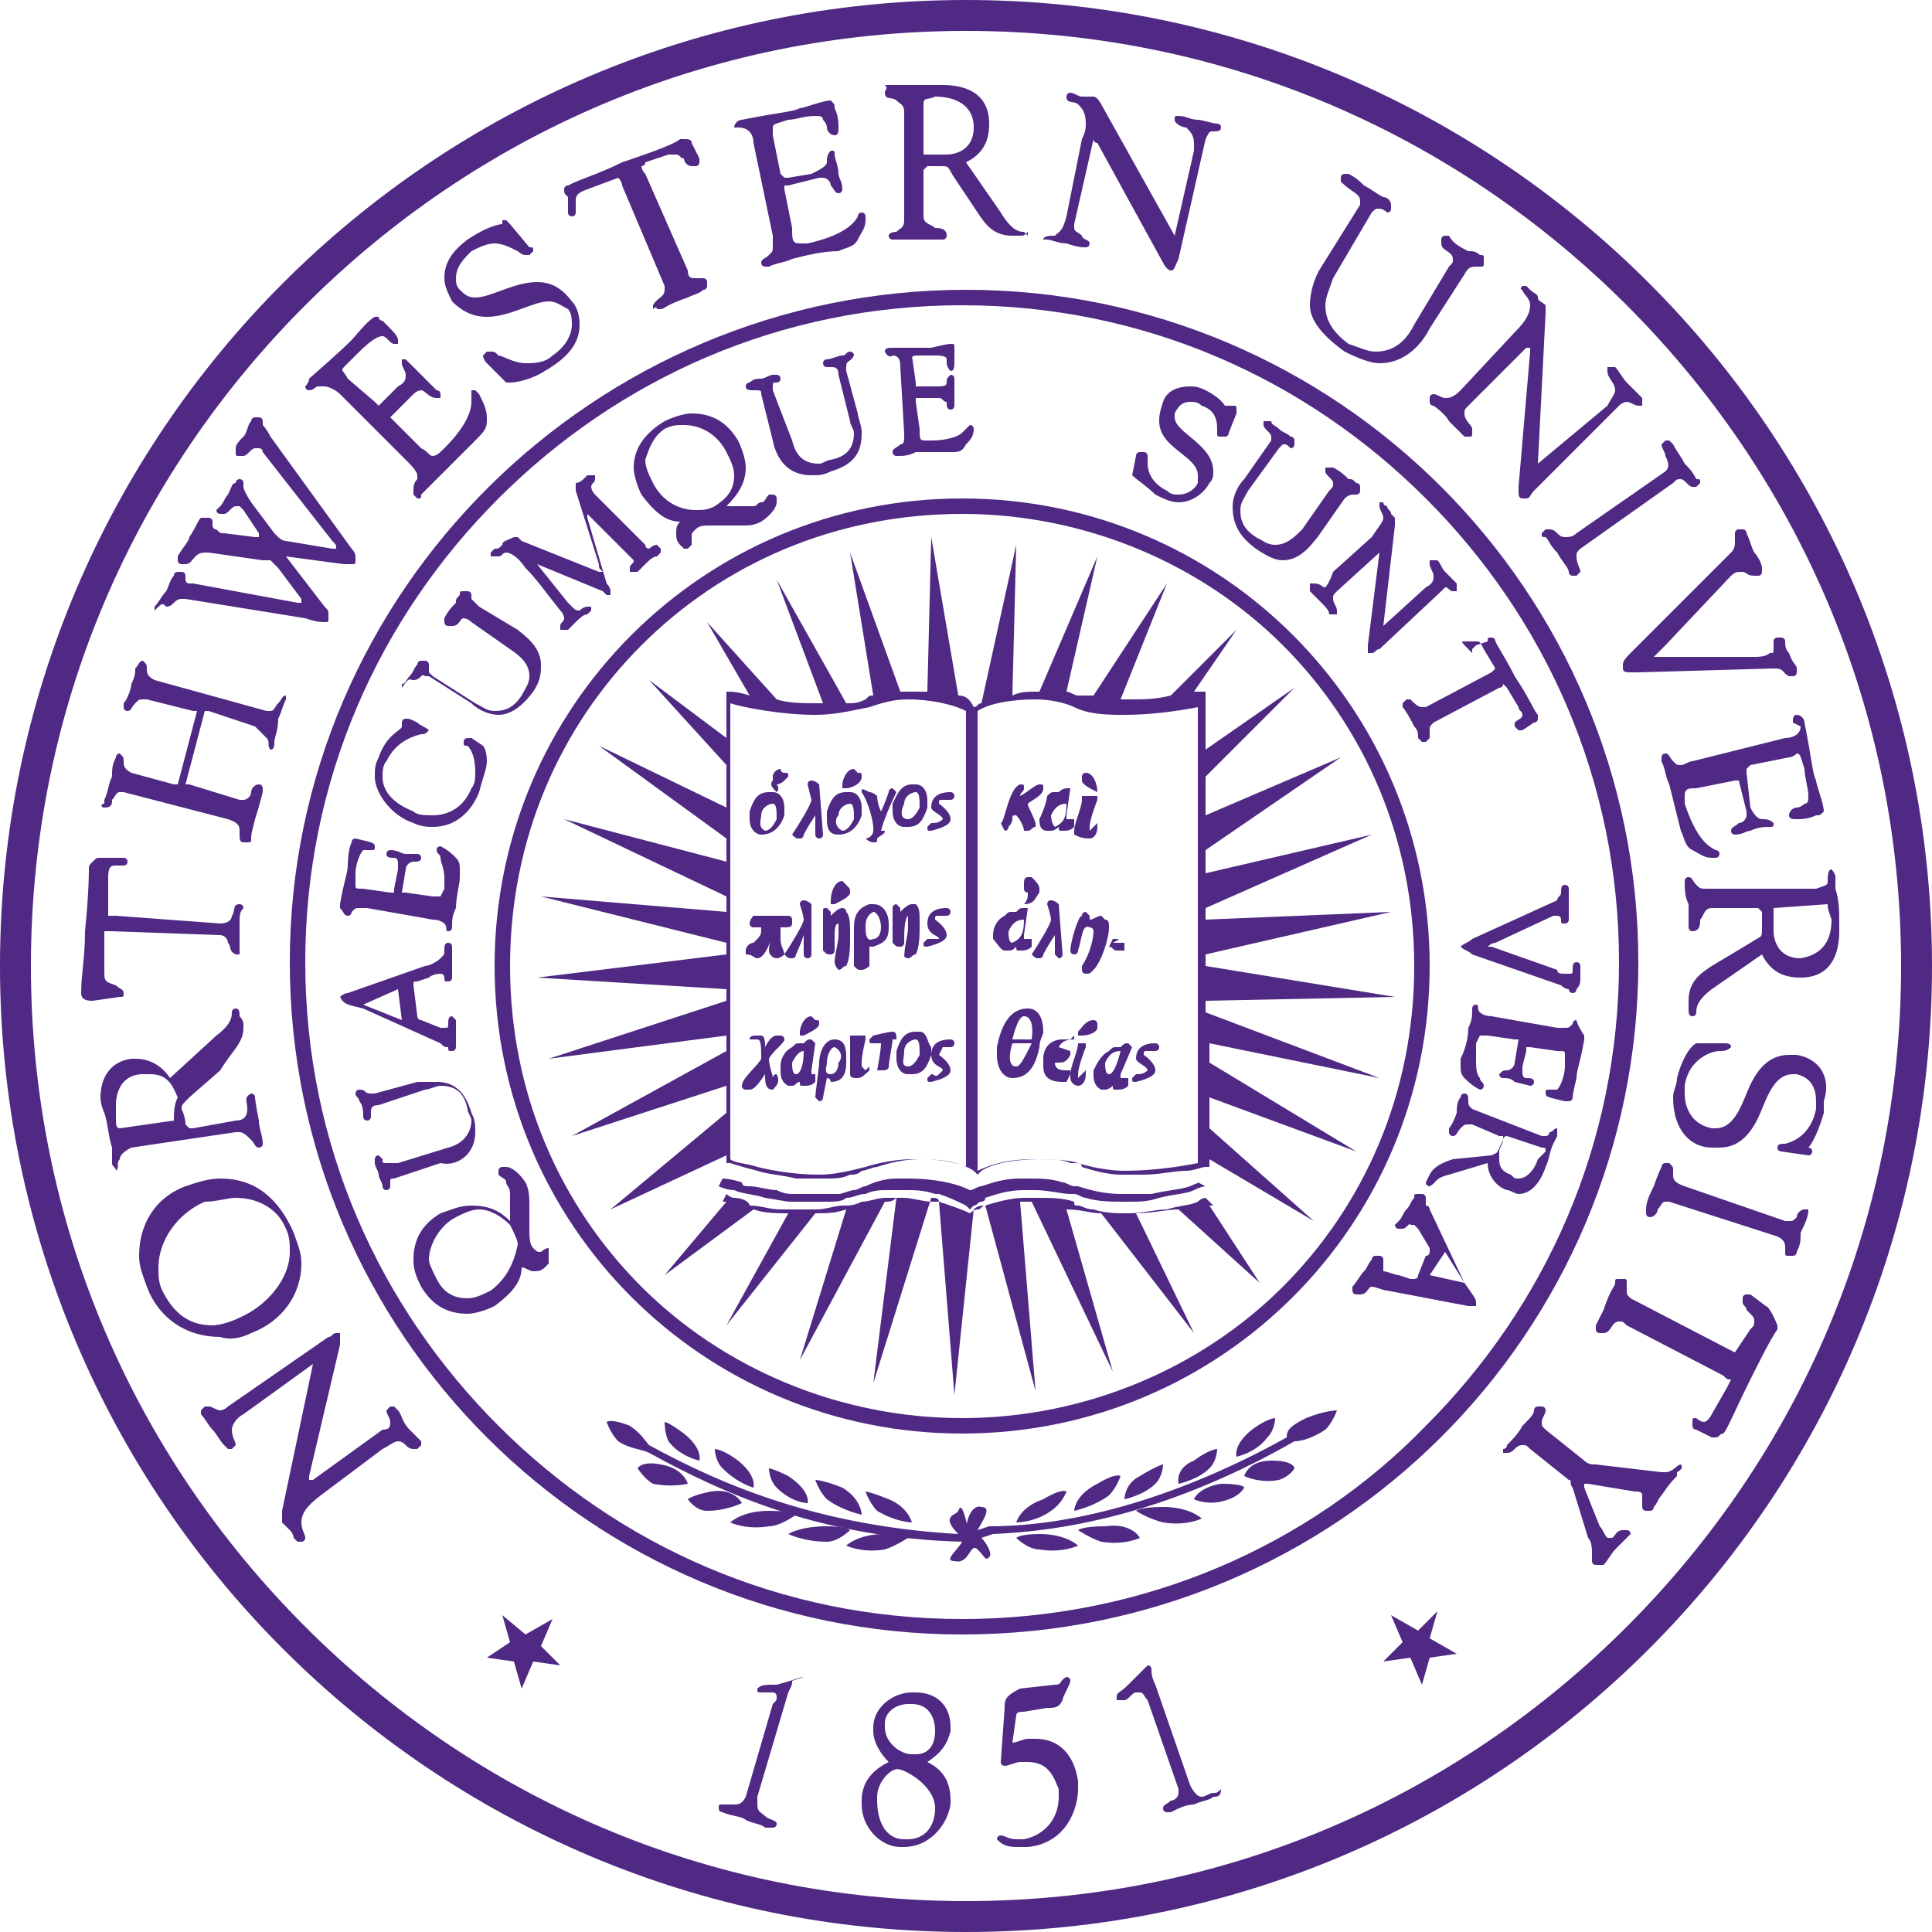 <?xml version="1.0" encoding="utf-8"?>
<!-- Generator: Adobe Illustrator 21.0.0, SVG Export Plug-In . SVG Version: 6.00 Build 0)  -->
<svg version="1.1" id="Layer_1" xmlns="http://www.w3.org/2000/svg" xmlns:xlink="http://www.w3.org/1999/xlink" x="0px" y="0px"
	 viewBox="0 0 50 50" style="enable-background:new 0 0 50 50;" xml:space="preserve">
<style type="text/css">
	.st0{fill:#4F2984;}
</style>
<g>
	<g>
		<path class="st0" d="M28.5,31.4l2.4,3.1l-1.5-3.1c0.4,0,0.8-0.1,1.1-0.1l2.1,1.9l-1.3-2c0.1,0,0.1,0,0.1,0L31.2,31
			c0,0-0.1,0-0.2,0.1c-0.2,0.1-0.5,0.1-0.8,0.2c-0.3,0-0.6,0.1-1,0.1h0c-0.3,0-0.6,0-0.9-0.1c-0.2,0-0.3-0.1-0.4-0.1
			c-0.1,0-0.1,0-0.1-0.1c-0.3-0.1-0.6-0.1-1-0.1h-0.3c-0.3,0-0.7,0.1-1,0.2c-0.1,0-0.1,0.1-0.2,0.1c-0.1,0-0.2,0.1-0.2,0.1
			c-0.2-0.1-0.5-0.2-0.8-0.3c-0.1,0-0.1,0-0.2,0c-0.2,0-0.5-0.1-0.7-0.1h-0.3c-0.1,0-0.2,0-0.2,0c-0.2,0-0.4,0.1-0.6,0.1
			c-0.2,0.1-0.3,0.1-0.5,0.1c-0.2,0-0.4,0.1-0.7,0.1h-0.2c-0.2,0-0.5,0-0.7,0c-0.3,0-0.5-0.1-0.8-0.1C19.4,31.1,19.2,31,19,31
			c-0.1,0-0.2-0.1-0.2-0.1l-0.1,0.2c0,0,0,0,0.1,0L17.2,33l2.3-1.7c0.3,0.1,0.6,0.1,0.9,0.1l-1.6,2.9l2.3-2.9c0.3,0,0.5,0,0.8-0.1
			l-1.2,3.9l2.2-4.1c0.1,0,0.2,0,0.3-0.1l-0.6,4.8l1.5-4.8c0.1,0,0.2,0,0.2,0.1l0.4,5l0.5-4.8c0.1-0.1,0.2-0.1,0.3-0.1l1.3,4.8
			l-0.4-4.9h0.3l2.1,4.4l-1.2-4.2C28,31.3,28.2,31.4,28.5,31.4L28.5,31.4z"/>
	</g>
	<g>
		<path class="st0" d="M42.4,24.9c0-9.6-7.8-17.4-17.4-17.4S7.5,15.3,7.5,24.9s7.8,17.4,17.4,17.4C34.6,42.3,42.4,34.5,42.4,24.9
			L42.4,24.9z M24.9,41.9c-4.7,0-8.9-1.9-12-5c-3.1-3.1-5-7.3-5-12c0-4.7,1.9-8.9,5-12s7.3-5,12-5s8.9,1.9,12,5c3.1,3.1,5,7.3,5,12
			s-1.9,8.9-5,12C33.9,40,29.6,41.9,24.9,41.9z"/>
		<path class="st0" d="M25,0C11.2,0,0,11.2,0,25s11.2,25,25,25s25-11.2,25-25S38.8,0,25,0z M42.1,42.1c-4.4,4.4-10.4,7.1-17.1,7.1
			s-12.7-2.7-17.1-7.1S0.8,31.7,0.8,25S3.5,12.3,7.9,7.9S18.3,0.8,25,0.8s12.7,2.7,17.1,7.1c4.4,4.4,7.1,10.4,7.1,17.1
			C49.2,31.7,46.5,37.7,42.1,42.1z"/>
		<path class="st0" d="M37,25c0-6.7-5.4-12.1-12.1-12.1c-6.7,0-12.1,5.4-12.1,12.1c0,6.7,5.4,12.1,12.1,12.1
			C31.6,37.1,37,31.7,37,25z M24.9,36.7c-3.2,0-6.2-1.3-8.3-3.4c-2.1-2.1-3.4-5-3.4-8.3s1.3-6.2,3.4-8.3s5-3.4,8.3-3.4
			c3.2,0,6.2,1.3,8.3,3.4c2.1,2.1,3.4,5,3.4,8.3s-1.3,6.2-3.4,8.3C31.1,35.4,28.1,36.7,24.9,36.7z"/>
		<path class="st0" d="M30.8,30.7c-0.3,0.1-0.6,0.1-1,0.2c-0.2,0-0.4,0-0.6,0H29c-0.4,0-0.8-0.1-1.1-0.2h-0.1
			c-0.1,0-0.2-0.1-0.3-0.1c-0.3-0.1-0.6-0.1-0.8-0.1h-0.3c-0.4,0-0.7,0.1-1,0.2h0c-0.1,0-0.2,0.1-0.3,0.1c-0.4-0.2-1-0.3-1.6-0.3
			h-0.3c-0.3,0-0.6,0.1-0.8,0.2c-0.1,0-0.2,0.1-0.3,0.1c-0.1,0-0.3,0.1-0.4,0.1c-0.2,0-0.4,0-0.6,0c-0.2,0-0.3,0-0.5,0
			c-0.2,0-0.3,0-0.5-0.1c-0.2,0-0.5-0.1-0.7-0.1c-0.1,0-0.2,0-0.2-0.1c-0.3-0.1-0.5-0.1-0.5-0.1l-0.1,0.2c0,0,0.2,0.1,0.4,0.1
			c0.2,0.1,0.5,0.1,0.8,0.2l0.6,0.1c0.2,0,0.4,0,0.6,0h0.4c0.2,0,0.4,0,0.5-0.1c0.2,0,0.3-0.1,0.5-0.1c0.2-0.1,0.4-0.1,0.6-0.1h0.4
			c0.3,0,0.5,0,0.8,0.1h0.1c0.3,0.1,0.5,0.2,0.7,0.3l0.1,0.1l0.1-0.1c0.1,0,0.1-0.1,0.2-0.1c0,0,0.1,0,0.1-0.1
			c0.3-0.1,0.6-0.2,1-0.2h0.3c0.3,0,0.7,0.1,0.9,0.1c0.1,0,0.1,0,0.1,0c0.1,0,0.2,0.1,0.3,0.1c0.3,0.1,0.7,0.1,1,0.1h0.1
			c0.3,0,0.5,0,0.8-0.1c0.4-0.1,0.7-0.1,0.9-0.2c0.2-0.1,0.3-0.1,0.3-0.1L31,30.6C31.1,30.6,31,30.6,30.8,30.7L30.8,30.7z
			 M21.1,38.3c0,0,0.1,0.3,0.3,0.5c0.4,0.3,0.9,0.4,0.9,0.4s0-0.4-0.5-0.7C21.3,38.3,21.1,38.3,21.1,38.3L21.1,38.3z M19.9,38
			c0,0,0,0.3,0.2,0.5c0.4,0.4,0.8,0.4,0.8,0.4s0.1-0.3-0.5-0.7C20,38,19.9,38,19.9,38z M18.5,37.5c0,0,0,0.3,0.2,0.5
			c0.4,0.4,0.8,0.5,0.8,0.5s0.1-0.3-0.4-0.7C18.7,37.5,18.5,37.5,18.5,37.5z M17.2,36.8c0,0,0,0.3,0.1,0.5c0.3,0.4,0.8,0.5,0.8,0.5
			s0.1-0.3-0.4-0.7C17.3,36.8,17.2,36.8,17.2,36.8z M22.4,38.6c0,0,0.1,0.3,0.3,0.5c0.5,0.3,0.9,0.3,0.9,0.3s-0.1-0.4-0.6-0.6
			C22.5,38.6,22.4,38.6,22.4,38.6z M19.9,39.1c-0.7,0-1,0.3-1,0.3s0.4,0.2,1,0.1c0.3,0,0.7-0.3,0.7-0.3S20.5,39.1,19.9,39.1z
			 M21.4,39.5c-0.7,0-1,0.2-1,0.2s0.4,0.2,1,0.2c0.3,0,0.6-0.3,0.6-0.3S21.9,39.5,21.4,39.5z M22.9,39.7c-0.7,0-1,0.3-1,0.3
			s0.4,0.2,1,0.1c0.3-0.1,0.6-0.3,0.6-0.3S23.5,39.8,22.9,39.7z"/>
		<path class="st0" d="M33.8,36.7c-0.4,0.2-0.5,0.3-0.5,0.5c-2.7,1.5-5.4,2.3-7.7,2.3l-0.3,0.1c0.1-0.2,0.4-0.6,0.1-0.6
			c-0.3-0.1-0.5,0.6-0.3,0.7h0c-0.1-0.3-0.2-0.9-0.3-0.6c0,0.1-0.5,0.1,0,0.6c-3.5-0.2-6-1.2-8-2.3c-0.1-0.1-0.2-0.3-0.5-0.5
			c-0.5-0.2-0.6-0.1-0.6-0.1s0.1,0.3,0.3,0.5c0.3,0.2,0.6,0.2,0.8,0.3c2,1.1,4.5,2.2,8.1,2.3c-0.1,0.2-0.5,0.5-0.2,0.5
			c0.4,0.1,0.4-0.5,0.6-0.3s0.2,0.3,0.3,0.2c0.1-0.1-0.1-0.4-0.2-0.5l0.3-0.1c2.4-0.1,5-0.8,7.8-2.4c0.2,0,0.5-0.1,0.8-0.3
			c0.2-0.2,0.3-0.5,0.3-0.5S34.3,36.5,33.8,36.7L33.8,36.7z M18.4,38.6c-0.5,0.1-0.6,0.2-0.6,0.2s0.2,0.3,0.5,0.3
			c0.5,0,0.9-0.2,0.9-0.2S19,38.5,18.4,38.6z M17.1,37.9c-0.5-0.1-0.6,0.1-0.6,0.1s0.2,0.3,0.4,0.4c0.5,0.1,0.9,0,0.9,0
			S17.7,38,17.1,37.9L17.1,37.9z"/>
		<path class="st0" d="M27.8,39.1c0,0,0.5-0.1,0.9-0.4c0.2-0.2,0.3-0.5,0.3-0.5s-0.1-0.1-0.6,0.2C27.8,38.7,27.8,39.1,27.8,39.1z
			 M29.1,38.8c0,0,0.5-0.1,0.8-0.4c0.2-0.2,0.2-0.5,0.2-0.5s-0.1,0-0.6,0.3C29.1,38.4,29.1,38.8,29.1,38.8z M30.5,38.4
			c0,0,0.5-0.1,0.8-0.4c0.2-0.2,0.2-0.5,0.2-0.5s-0.2,0-0.6,0.3C30.4,38,30.5,38.4,30.5,38.4L30.5,38.4z M32.4,37
			c-0.5,0.4-0.4,0.7-0.4,0.7s0.5-0.1,0.8-0.5c0.2-0.2,0.2-0.5,0.2-0.5S32.8,36.7,32.4,37L32.4,37z M26.3,39.4c0,0,0.5,0,0.9-0.3
			c0.3-0.2,0.4-0.5,0.4-0.5s-0.1-0.1-0.6,0.2C26.4,39,26.3,39.4,26.3,39.4z M29.4,39.1c0,0,0.3,0.2,0.7,0.3c0.6,0.1,1-0.1,1-0.1
			s-0.3-0.3-1-0.3C29.5,39,29.4,39.1,29.4,39.1z M28.6,39.5c-0.6,0-0.7,0.1-0.7,0.1s0.3,0.2,0.6,0.3c0.6,0.1,1-0.1,1-0.1
			S29.3,39.4,28.6,39.5L28.6,39.5z M26.3,39.8c0,0,0.3,0.3,0.6,0.3c0.6,0.1,1-0.1,1-0.1s-0.3-0.3-1-0.3
			C26.4,39.7,26.3,39.8,26.3,39.8z M31.6,38.4c-0.6,0.1-0.7,0.4-0.7,0.4s0.4,0.2,0.9,0c0.3-0.1,0.4-0.3,0.4-0.3S32.2,38.4,31.6,38.4
			L31.6,38.4z M32.9,37.8c-0.6,0-0.7,0.4-0.7,0.4s0.4,0.2,0.9,0.1c0.3-0.1,0.4-0.3,0.4-0.3S33.5,37.8,32.9,37.8L32.9,37.8z M10.6,37
			c-0.2-0.2-0.2-0.4-0.3-0.5c0,0-0.1-0.1-0.1-0.1c-0.1,0-0.1,0-0.1,0c0,0-0.1,0.1-0.1,0.1c0,0.1,0.1,0.2,0.1,0.3
			c0,0.1,0,0.2-0.2,0.2l-1.8,1.3c0,0,0,0-0.1,0c0,0,0-0.1,0-0.1l0.8-3.4c0-0.1,0-0.1,0-0.2s0-0.1,0-0.1c0,0-0.1,0-0.1,0
			c-0.1,0-0.1,0.1-0.2,0.1l-2.6,1.8c-0.1,0.1-0.2,0.1-0.2,0.1c-0.1,0-0.2-0.1-0.3-0.1c0,0-0.1,0-0.1,0s-0.1,0.1-0.1,0.1s0,0.1,0,0.1
			c0.1,0.1,0.2,0.3,0.3,0.4c0.1,0.1,0.2,0.3,0.3,0.4c0,0,0.1,0.1,0.1,0.1s0.1,0,0.1,0c0,0,0.1-0.1,0.1-0.1c0-0.1-0.1-0.2-0.1-0.4
			c0-0.1,0.1-0.3,0.3-0.4l1.8-1.3l-0.8,3.8c0,0,0,0.1,0,0.2c0,0,0,0.1,0,0.1c0.1,0.1,0.1,0.1,0.2,0.2c0.1,0.1,0.1,0.2,0.1,0.2
			c0,0,0.1,0.1,0.1,0.1c0,0,0,0,0.1,0s0.1-0.1,0.1-0.1c0-0.1-0.1-0.2-0.1-0.4c0-0.2,0.1-0.4,0.5-0.7l1.6-1.2
			c0.2-0.1,0.3-0.2,0.4-0.2c0.2,0,0.2,0.2,0.4,0.2c0,0,0.1,0,0.1,0c0,0,0.1-0.1,0.1-0.1s0-0.1,0-0.1C10.9,37.3,10.7,37.1,10.6,37
			L10.6,37z M6.5,34.5c0.8-0.3,1.3-1,1.3-1.8c0-0.3-0.1-0.5-0.2-0.8c-0.4-0.9-1-1.4-1.9-1.4c-0.3,0-0.6,0.1-0.9,0.2
			c-0.8,0.3-1.2,1-1.2,1.8c0,0.3,0.1,0.5,0.2,0.8c0.3,0.8,1,1.3,1.9,1.3C6,34.7,6.3,34.6,6.5,34.5z M4.2,33.4
			c-0.1-0.2-0.1-0.4-0.1-0.6c0-0.7,0.5-1.4,1.2-1.7C5.6,31.1,5.9,31,6.1,31c0.6,0,1.1,0.3,1.3,0.8c0.1,0.2,0.1,0.4,0.1,0.6
			c0,0.7-0.6,1.4-1.3,1.7c-0.2,0.1-0.5,0.2-0.7,0.2C4.9,34.3,4.5,34,4.2,33.4L4.2,33.4z M6.2,29.3c0.1,0,0.2,0.1,0.3,0.2
			s0.1,0.2,0.2,0.2h0c0.1,0,0.1-0.1,0.1-0.1c0-0.2-0.1-0.4-0.1-0.6c-0.1-0.5-0.1-0.6-0.1-0.6c0,0,0-0.1-0.1-0.1h0
			c-0.2,0.1-0.1,0.2-0.1,0.4c0,0.2-0.1,0.3-0.3,0.3l-1.1,0.2c0,0-0.1,0-0.1,0s0,0-0.1-0.1c0-0.2-0.1-0.4-0.1-0.4
			c0-0.1,0-0.1,0.2-0.3l0.8-0.7C6,27.2,6.3,27,6.3,26.6v-0.1c0,0,0-0.1-0.1-0.2c0-0.1,0-0.2-0.1-0.2h0C6,26.1,6,26.2,6,26.2
			c0,0.1,0,0.3-0.4,0.6l-1.2,1.1c-0.2-0.3-0.5-0.5-0.9-0.5H3.4c-0.7,0.1-0.8,0.7-0.8,1c0,0.2,0.1,0.4,0.1,0.4
			c0.1,0.3,0.1,0.6,0.2,0.9c0,0.2,0,0.2,0,0.3v0.1c0,0.1,0.1,0.1,0.1,0.2C3.1,30.2,3,30.1,3.1,30c0-0.1,0.1-0.2,0.3-0.3l2.7-0.4
			C6.2,29.3,6.2,29.3,6.2,29.3L6.2,29.3z M4.5,29l-1.4,0.2H3.1C3,29.2,3,29.1,3,28.9c0-0.1,0-0.2,0-0.3c0-0.4,0.2-0.8,0.7-0.8
			c0.1,0,0.1,0,0.2,0c0.5,0,0.6,0.4,0.7,0.6C4.5,28.6,4.5,28.8,4.5,29L4.5,29L4.5,29z M3.1,25.8c0.1,0,0.1,0,0.1-0.1h0h0
			c0-0.1-0.1-0.1-0.2-0.2c-0.3-0.1-0.3-0.1-0.3-0.4v-0.1l0-0.9h0.2l2.8,0.1c0.1,0,0.2,0.1,0.2,0.2c0.1,0.1,0,0.2,0.2,0.3
			c0,0,0.1,0,0.1,0c0,0,0-0.1,0-0.1h0h0v-0.2c0-0.1,0-0.3,0-0.5c0-0.2,0-0.3,0.1-0.4c0-0.1-0.1-0.1-0.1-0.1c-0.2,0-0.1,0.2-0.2,0.3
			c0,0.1-0.1,0.2-0.3,0.2h0L3,23.7c-0.1,0-0.2,0-0.2,0v-0.1v-0.1l0-0.8c0-0.3,0.1-0.3,0.2-0.3c0.1,0,0.1,0,0.2,0
			c0.1,0,0.1-0.1,0.1-0.1c0-0.1-0.1-0.1-0.1-0.1H2.6c-0.1,0-0.1,0-0.2,0.1c-0.1,0.1-0.1,0.1-0.1,0.2c0,0.1,0,0.6-0.1,1.6
			c0,0.7-0.1,1.1-0.1,1.6c0,0.2,0.2,0.2,0.3,0.2L3.1,25.8z M2.7,20.9C2.7,20.9,2.7,20.9,2.7,20.9c0.2,0,0.2-0.1,0.2-0.2
			C3,20.6,3,20.5,3.1,20.5h0.1l2.7,0.7c0.3,0.1,0.3,0.2,0.3,0.3v0.1c0,0.1,0,0.2,0.1,0.2h0.1c0.1,0,0.1,0,0.1-0.1
			c0-0.1,0-0.1,0.1-0.5c0.1-0.3,0.2-0.7,0.2-0.7v-0.1c0,0,0-0.1-0.1-0.1h0c-0.1,0-0.2,0.1-0.2,0.2s-0.1,0.2-0.2,0.2H6.2l-1.3-0.4
			H4.8l0.5-1.9c0,0,0.1,0,0.1,0l1.2,0.4C6.8,19,6.8,19,6.9,19.1s0,0.2,0.1,0.3H7c0.1,0,0.1-0.1,0.1-0.2c0-0.1,0.1-0.3,0.1-0.6
			c0.1-0.2,0.1-0.3,0.2-0.5v0C7.4,18,7.4,18,7.4,18h0c-0.1,0-0.1,0.1-0.2,0.2c-0.1,0.1-0.1,0.2-0.2,0.2c0,0-0.1,0-0.1,0L4,17.6
			c-0.2-0.1-0.2-0.2-0.2-0.3v0c0-0.1,0-0.1-0.1-0.2h0c-0.1,0-0.1,0.1-0.2,0.2c0,0.1,0,0.2-0.1,0.4c0,0.1-0.1,0.4-0.2,0.5v0.1
			c0,0.1,0.1,0.1,0.1,0.1h0c0.1,0,0.1-0.1,0.2-0.2s0.1-0.1,0.2-0.1c0,0,0.1,0,0.1,0L5,18.4c0,0,0.1,0,0.1,0c0,0,0,0,0,0l-0.5,1.9v0
			H4.5l-1.1-0.3c-0.2-0.1-0.2-0.2-0.2-0.3v0c0-0.1,0-0.1-0.1-0.2h0c-0.1,0-0.1,0.1-0.1,0.1c-0.1,0.2-0.1,0.3-0.1,0.5
			c-0.1,0.2-0.1,0.4-0.2,0.6v0.1C2.6,20.8,2.6,20.9,2.7,20.9z M4.3,15.7C4.3,15.7,4.3,15.7,4.3,15.7c0.2,0,0.2-0.2,0.4-0.2h0.1
			L7.9,16c0.3,0.1,0.4,0.1,0.5,0.1c0.1,0,0.1,0,0.1-0.1c0,0,0-0.1,0-0.1c0-0.1,0-0.1-0.1-0.2l-1-1.3l1.5,0.2c0.1,0,0.1,0,0.2,0
			s0.1,0,0.1-0.1c0,0,0-0.1,0-0.1c0-0.1-0.1-0.2-0.1-0.2l-2.1-2.9c-0.1-0.2-0.2-0.3-0.2-0.3v-0.1c0,0,0-0.1-0.1-0.1c0,0-0.1,0-0.1,0
			c-0.1,0-0.1,0.1-0.1,0.1c-0.1,0.1-0.1,0.3-0.2,0.4c-0.1,0.1-0.2,0.2-0.2,0.3c0,0,0,0,0,0.1c0,0.1,0,0.1,0.1,0.1c0,0,0,0,0.1,0
			c0.1,0,0.2-0.2,0.3-0.2c0,0,0.1,0,0.1,0c0.1,0,0.1,0.1,0.1,0.1L8.6,14c0.1,0.1,0.1,0.1,0.1,0.2H8.6L7.4,14c-0.1,0-0.2-0.1-0.2-0.1
			c0,0-0.1-0.1-0.1-0.1L6.5,13c-0.2-0.3-0.2-0.4-0.2-0.4v-0.1c0,0,0-0.1-0.1-0.1h0c0,0-0.1,0-0.1,0.1C6,12.5,6,12.6,5.9,12.8
			c-0.1,0.1-0.1,0.2-0.2,0.3c0,0-0.1,0.1-0.1,0.1c0,0,0,0.1,0.1,0.1c0,0,0.1,0,0.1,0c0.1,0,0.2-0.2,0.3-0.2c0,0,0.1,0,0.1,0
			c0,0,0.1,0.1,0.1,0.1l0.4,0.6c0,0,0,0,0,0.1H6.6l-0.8-0.1c-0.1,0-0.1,0-0.2-0.1c-0.1,0-0.1-0.1-0.1-0.1v-0.1c0,0,0-0.1-0.1-0.1
			c0,0-0.1,0-0.1,0s-0.1,0-0.1,0c-0.1,0.1-0.1,0.2-0.3,0.5c0,0.1-0.2,0.3-0.3,0.5c0,0,0,0.1,0,0.1c0,0,0,0.1,0.1,0.1s0.1,0,0.1,0
			c0.2,0,0.2-0.3,0.5-0.3h0.1l1.4,0.2c0.1,0,0.2,0,0.2,0c0,0,0.1,0.1,0.2,0.2l0.6,0.8c0,0,0,0,0,0.1H7.7L5,15.1c-0.1,0-0.1,0-0.1,0
			c-0.1,0-0.1-0.1-0.1-0.1v-0.1c0,0,0-0.1-0.1-0.1c0,0-0.1,0-0.1,0s-0.1,0-0.1,0.1c-0.1,0.1-0.1,0.2-0.2,0.4
			c-0.1,0.1-0.2,0.3-0.3,0.4c0,0,0,0.1,0,0.1C4.2,15.6,4.2,15.6,4.3,15.7L4.3,15.7z M8,10.1c0.1,0,0.2-0.1,0.2-0.1
			C8.3,10,8.3,10,8.4,10c0.1,0,0.3,0.1,0.4,0.2l1.8,1.8c0.2,0.2,0.2,0.3,0.2,0.3v0.1c-0.1,0.1-0.1,0.2-0.1,0.3c0,0,0,0.1,0,0.1
			c0,0,0.1,0.1,0.1,0.1c0.1,0,0.1,0,0.1-0.1c0.2-0.2,0.3-0.3,0.5-0.5c0.3-0.3,0.6-0.6,0.9-0.9c0.2-0.2,0.3-0.3,0.3-0.5v-0.1
			c0-0.2-0.1-0.4-0.2-0.6c0,0,0,0-0.1-0.1c0,0-0.1,0-0.1,0c0,0,0,0.1,0,0.1v0.2c0,0.2-0.1,0.6-0.7,1.2c-0.1,0.1-0.2,0.2-0.3,0.2
			s-0.1-0.1-0.3-0.2l-0.7-0.7l-0.1-0.1l0,0l0.6-0.6c0.1-0.1,0.2-0.1,0.2-0.1c0.1,0,0.2,0.2,0.4,0.2c0,0,0.1,0,0.1,0c0,0,0-0.1,0-0.1
			c0,0,0-0.1-0.1-0.1L11,9.8l-0.4-0.4c0,0-0.1-0.1-0.1-0.1c0,0-0.1,0-0.1,0c0,0,0,0.1,0,0.1c0,0.1,0.1,0.2,0.1,0.3
			c0,0.1,0,0.2-0.2,0.3l-0.4,0.4l-0.1,0.1c0,0,0,0-0.1-0.1L9,9.8C8.9,9.6,8.8,9.6,8.9,9.5c0,0,0.1-0.1,0.3-0.3
			c0.2-0.2,0.5-0.5,0.7-0.5h0c0.1,0,0.2,0.2,0.3,0.2c0,0,0.1,0,0.1,0c0,0,0,0,0-0.1c0-0.1-0.1-0.2-0.4-0.5c-0.1,0-0.1-0.1-0.1-0.1
			c0,0-0.1,0-0.1,0C9.5,8.3,9.2,8.7,9.1,8.8C9,8.9,8.8,9.1,8,9.8C8,9.9,7.9,10,7.9,10C7.9,10,7.9,10.1,8,10.1C8,10.1,8,10.1,8,10.1
			L8,10.1z M12.6,8.2c0.6,0,1.2-0.4,1.6-0.4c0.2,0,0.3,0.1,0.5,0.2c0.1,0.1,0.1,0.3,0.1,0.4c0,0.3-0.2,0.6-0.5,0.8
			c-0.2,0.2-0.5,0.2-0.7,0.2c-0.3,0-0.6-0.2-0.7-0.2c-0.1-0.1-0.1-0.1-0.2-0.1c0,0-0.1,0-0.1,0c0,0-0.1,0.1-0.1,0.1s0,0.1,0.1,0.2
			l0.5,0.5c0.1,0,0.1,0,0.1,0c0.2,0,0.6-0.1,0.9-0.3C14.8,9.2,15,8.8,15,8.4c0-0.3-0.1-0.5-0.2-0.6c-0.3-0.4-0.6-0.5-0.9-0.5
			c-0.6,0-1.2,0.4-1.6,0.4c-0.2,0-0.3-0.1-0.4-0.2c-0.1-0.1-0.1-0.2-0.1-0.3c0-0.3,0.2-0.5,0.4-0.7c0.2-0.1,0.4-0.2,0.6-0.2
			s0.4,0.1,0.6,0.2c0,0,0.1,0.1,0.2,0.1c0,0,0.1,0,0.1,0c0,0,0.1-0.1,0.1-0.1c0-0.1,0-0.1-0.1-0.1l-0.5-0.6c0,0-0.1-0.1-0.1-0.1
			c0,0-0.1,0-0.1,0C13,5.8,13,5.8,13,5.8c0,0-0.3,0-0.9,0.4c-0.4,0.3-0.6,0.6-0.6,1c0,0.2,0.1,0.4,0.2,0.6C12,8.1,12.3,8.2,12.6,8.2
			L12.6,8.2z M14.7,5.5c0,0.1,0.1,0.1,0.1,0.1h0c0.1,0,0.1-0.1,0.1-0.1V5.4c0-0.1,0-0.2,0-0.2c0-0.1,0-0.2,0.3-0.3L16,4.6
			c0,0,0.1,0.1,0.1,0.2l1.1,2.6c0,0,0,0.1,0,0.1c0,0.2-0.2,0.2-0.3,0.4v0.1C17,7.9,17,8,17,8c0,0,0.1,0,0.1,0c0.1,0,0.1-0.1,0.7-0.3
			c0.2-0.1,0.3-0.1,0.4-0.2c0.1,0,0.1-0.1,0.1-0.1c0,0,0-0.1,0-0.1c0-0.1-0.1-0.1-0.1-0.1c-0.1,0-0.2,0-0.2,0c-0.1,0-0.2,0-0.2-0.2
			l-1.1-2.5c-0.1-0.1-0.1-0.2-0.1-0.2h0c0,0,0.1,0,0.1-0.1L17.3,4C17.4,4,17.5,4,17.5,4c0.1,0,0.1,0.1,0.2,0.1
			c0,0.1,0.1,0.2,0.2,0.2h0.1c0.1,0,0.1-0.1,0.1-0.1s0-0.1,0-0.1l-0.2-0.4c0-0.1-0.1-0.1-0.2-0.1c0,0-0.1,0-0.1,0
			c-0.1,0.1-0.6,0.3-1.5,0.6c-0.6,0.3-1,0.4-1.4,0.6c-0.1,0-0.1,0.1-0.1,0.1c0,0.1,0,0.1,0.1,0.2L14.7,5.5L14.7,5.5z M19.1,3.3
			L19.1,3.3c0.3,0,0.4,0.2,0.4,0.4L20,6.1C20,6.2,20,6.3,20,6.4c0,0.1,0,0.1-0.1,0.2c-0.1,0.1-0.2,0.1-0.2,0.2
			c0,0.1,0.1,0.1,0.1,0.1h0.1c0.2-0.1,0.4-0.1,0.6-0.2c0.4-0.1,0.8-0.2,1.2-0.2c0.2-0.1,0.4-0.1,0.5-0.3c0.1-0.2,0.2-0.3,0.2-0.5
			V5.6c0,0,0-0.1-0.1-0.1h0c-0.1,0-0.1,0.1-0.1,0.1c-0.1,0.2-0.4,0.5-1.3,0.7c-0.1,0-0.2,0-0.2,0c-0.2,0-0.2-0.1-0.2-0.4l-0.2-1
			c0-0.1,0-0.1,0-0.1s0,0,0.1,0l0.8-0.2h0.1c0.1,0,0.2,0.1,0.2,0.2c0.1,0.1,0.1,0.2,0.2,0.2h0c0.1,0,0.1-0.1,0.1-0.1v0
			c0-0.2-0.1-0.3-0.1-0.4c0-0.2-0.1-0.4-0.1-0.5c0-0.1,0-0.1-0.1-0.1h0c-0.1,0.1-0.1,0.2-0.1,0.3S21.2,4.4,21,4.5l-0.6,0.1
			c-0.1,0-0.1,0-0.1,0c0,0,0,0-0.1-0.1l-0.2-1c0-0.1,0-0.2,0-0.2c0-0.1,0.1-0.1,0.4-0.2c0.2,0,0.4-0.1,0.7-0.1c0.1,0,0.2,0,0.2,0.1
			c0,0,0.1,0.1,0.1,0.2c0,0.1,0.1,0.2,0.2,0.2h0c0.1,0,0.1-0.1,0.1-0.2c0-0.1,0-0.3-0.1-0.5c0-0.1,0-0.1-0.1-0.2h0
			c-0.2,0-0.7,0.2-0.8,0.2c-0.2,0.1-0.5,0.1-1.5,0.3c-0.1,0-0.2,0.1-0.2,0.2v0C18.9,3.3,19,3.3,19.1,3.3L19.1,3.3z M22.9,2.4
			c0,0.2,0.2,0.1,0.3,0.2s0.2,0.1,0.2,0.3l0,2.8c0,0.2-0.1,0.2-0.2,0.3C23.2,6,23,6,23,6.1c0,0.1,0.1,0.1,0.1,0.1c0.2,0,0.4,0,0.6,0
			h0.2c0.3,0,0.4,0,0.5,0h0c0,0,0.1,0,0.1-0.1h0V6.1c0-0.2-0.2-0.2-0.3-0.2c-0.1-0.1-0.3-0.1-0.3-0.3l0-1.1V4.4c0,0,0,0,0.1-0.1h0.3
			c0.3,0,0.2,0,0.4,0.3l0.6,0.9c0.2,0.3,0.4,0.6,0.9,0.6h0.2c0.1,0,0.1,0,0.2-0.1h0V6.1v0v0C26.5,6,26.5,6,26.5,6
			c-0.1,0-0.3,0-0.6-0.5L25,4.2c0.4-0.2,0.6-0.5,0.6-1c0-0.9-0.8-1-1.2-1h-0.2c-0.3,0-0.6,0-0.9,0h-0.1c-0.2,0-0.2,0-0.3,0h0
			C23,2.3,22.9,2.3,22.9,2.4C22.9,2.4,22.9,2.4,22.9,2.4C22.9,2.4,22.9,2.4,22.9,2.4C22.9,2.4,22.9,2.4,22.9,2.4
			C22.9,2.4,22.9,2.4,22.9,2.4C22.9,2.4,22.9,2.4,22.9,2.4L22.9,2.4z M23.9,2.7c0-0.2,0.1-0.1,0.3-0.2h0c0.5,0,1,0.2,1,0.8v0
			c0,0.6-0.5,0.7-0.7,0.7h-0.3c-0.1,0-0.2,0-0.2,0c0,0,0,0-0.1,0L23.9,2.7L23.9,2.7z M27.1,6.2c0.1,0,0.3,0.1,0.5,0.1
			c0.3,0.1,0.4,0.1,0.5,0.1h0c0.1,0,0.1-0.1,0.1-0.1v0c0-0.1-0.2-0.1-0.2-0.2c-0.1-0.1-0.2-0.1-0.2-0.2c0,0,0-0.1,0-0.1l0.5-2.2V3.6
			c0,0,0,0.1,0.1,0.1l1.7,3.1c0.1,0.2,0.2,0.2,0.2,0.2h0c0.1,0,0.1-0.1,0.2-0.3l0.7-3.1c0.1-0.2,0.1-0.2,0.2-0.2
			c0.1,0,0.2,0,0.2-0.1v0c0-0.1-0.1-0.1-0.1-0.1c-0.1,0-0.4-0.1-0.5-0.1c-0.2,0-0.3-0.1-0.5-0.1h0c-0.1,0-0.1,0-0.1,0.1v0
			c0,0.1,0.2,0.2,0.3,0.2c0.1,0.1,0.2,0.2,0.2,0.4c0,0.1,0,0.1,0,0.2l-0.5,2.2l-1.9-3.4c0,0-0.1-0.2-0.2-0.2c-0.1,0-0.2,0-0.3,0
			c-0.1,0-0.2-0.1-0.3-0.1h0c0,0-0.1,0-0.1,0.1v0c0,0.2,0.2,0.1,0.3,0.2s0.2,0.2,0.2,0.5c0,0.1,0,0.2-0.1,0.4l-0.4,2
			c-0.1,0.4-0.2,0.4-0.3,0.5c-0.1,0-0.3,0-0.3,0.1v0C27,6.2,27,6.2,27.1,6.2L27.1,6.2z M34.8,9.1c0.4,0.2,0.7,0.3,0.9,0.3
			c0.8,0,1.2-0.7,1.3-0.9l0.9-1.4c0.1-0.2,0.2-0.2,0.3-0.2h0.1c0.1,0,0.1,0,0.1-0.1c0,0,0,0,0-0.1c0-0.1,0-0.1-0.1-0.1
			c-0.1-0.1-0.2-0.1-0.3-0.1c-0.2-0.1-0.4-0.2-0.5-0.4h-0.1c0,0-0.1,0-0.1,0.1c0,0,0,0.1,0,0.1c0,0.2,0.3,0.2,0.3,0.4
			c0,0.1,0,0.1-0.1,0.2l-0.9,1.5c-0.2,0.4-0.5,0.7-1,0.7c-0.2,0-0.4-0.1-0.7-0.2c-0.4-0.3-0.6-0.6-0.6-1c0-0.2,0.1-0.4,0.2-0.7
			l1-1.7c0.1-0.1,0.1-0.1,0.2-0.1c0.1,0,0.2,0.1,0.2,0.1c0,0,0.1,0,0.1-0.1V5.3c0-0.1-0.1-0.2-0.2-0.2c-0.2-0.1-0.3-0.2-0.5-0.3
			c-0.1-0.1-0.2-0.2-0.4-0.3c0,0-0.1,0-0.1,0c0,0-0.1,0-0.1,0.1c0,0,0,0.1,0,0.1C35,5,35.2,5,35.2,5.2c0,0,0,0.1,0,0.1l-1,1.6
			c-0.2,0.3-0.3,0.7-0.3,1C33.9,8.2,34.1,8.6,34.8,9.1L34.8,9.1z M37.8,10.1c-0.2,0.2-0.3,0.2-0.4,0.2c-0.1,0-0.2-0.1-0.3-0.1
			c0,0-0.1,0-0.1,0.1c0,0,0,0,0,0.1c0,0,0,0.1,0.1,0.1c0,0,0.3,0.2,0.4,0.4c0.2,0.2,0.3,0.3,0.4,0.4c0,0,0.1,0,0.1,0
			c0.1,0,0.1,0,0.1-0.1c0,0,0-0.1,0-0.1c0-0.1-0.2-0.2-0.2-0.4c0-0.1,0-0.1,0.1-0.2L39.5,9c0,0,0,0,0.1,0v0.1l-0.3,3.5v0.1
			c0,0.1,0,0.2,0.1,0.2c0,0,0,0,0.1,0c0.1,0,0.1-0.1,0.2-0.2l2.2-2.2c0.1-0.1,0.2-0.1,0.2-0.1c0.1,0,0.2,0.1,0.3,0.1
			c0,0,0.1,0,0.1,0c0,0,0-0.1,0-0.1c0,0,0-0.1,0-0.1c-0.1-0.1-0.3-0.3-0.4-0.4c-0.1-0.1-0.2-0.3-0.3-0.4c0,0-0.1,0-0.1,0
			c0,0-0.1,0-0.1,0c0,0,0,0.1,0,0.1c0,0.2,0.2,0.3,0.2,0.5c0,0.1-0.1,0.2-0.2,0.4L39.8,12L40,8.1V8c0,0,0-0.1,0-0.1
			c-0.1-0.1-0.2-0.1-0.2-0.2s-0.1-0.1-0.2-0.2c0,0-0.1-0.1-0.1-0.1c0,0-0.1,0-0.1,0c0,0-0.1,0.1,0,0.1c0,0.1,0.2,0.2,0.2,0.4
			c0,0.2-0.1,0.4-0.4,0.7L37.8,10.1L37.8,10.1z M43.1,12.2l-2.3,1.6c-0.1,0.1-0.2,0.1-0.3,0.1c-0.2,0-0.2-0.2-0.4-0.2
			c0,0-0.1,0-0.1,0c0,0-0.1,0.1-0.1,0.1c0,0.1,0,0.1,0.1,0.1c0.1,0.1,0.1,0.2,0.3,0.4c0.1,0.2,0.3,0.4,0.3,0.5
			c0,0.1,0.1,0.1,0.1,0.1c0,0,0.1,0,0.1,0c0,0,0.1-0.1,0.1-0.1c0-0.1-0.1-0.2-0.1-0.4c0-0.1,0-0.1,0.1-0.2l2.4-1.7
			c0.1-0.1,0.1-0.1,0.2-0.1c0.1,0,0.2,0.2,0.3,0.2c0,0,0.1,0,0.1,0c0,0,0.1-0.1,0.1-0.1c0-0.1,0-0.1-0.1-0.1
			c-0.1-0.2-0.2-0.3-0.3-0.4c-0.1-0.2-0.2-0.3-0.3-0.5c0,0-0.1-0.1-0.1-0.1s-0.1,0-0.1,0c0,0-0.1,0.1-0.1,0.1c0,0.1,0.1,0.2,0.1,0.3
			C43.2,12,43.2,12.1,43.1,12.2L43.1,12.2z M42.2,16.9C42.1,17,42,17.1,42,17.2v0.1c0,0.1,0.1,0.1,0.2,0.1h0.2l3.5-0.1h0
			c0.3,0,0.2,0.1,0.4,0.2h0.1c0.1,0,0.1-0.1,0.1-0.1c0,0,0-0.1,0-0.1c0-0.1-0.1-0.1-0.2-0.4c-0.1-0.1-0.1-0.2-0.1-0.3
			c0-0.1-0.1-0.1-0.1-0.1c0,0-0.1,0-0.1,0c-0.1,0-0.1,0.1-0.1,0.1c0,0.1,0,0.2,0,0.2c0,0.1,0,0.1-0.1,0.1c-0.1,0.1-0.3,0.1-0.4,0.1
			L42.9,17h-0.1c0,0,0.1-0.1,0.3-0.3l1.7-1.8c0,0,0.1-0.1,0.2-0.1c0,0,0.1,0,0.1,0c0.1,0,0.1,0.1,0.3,0.1h0.1c0.1,0,0.1-0.1,0.1-0.1
			c0,0,0,0,0-0.1c0-0.1-0.1-0.3-0.2-0.4c-0.1-0.2-0.1-0.3-0.2-0.5c0-0.1-0.1-0.1-0.1-0.1c0,0-0.1,0-0.1,0c-0.1,0-0.1,0.1-0.1,0.1
			c0,0.1,0,0.1,0,0.2c0,0.1,0,0.2-0.1,0.3L42.2,16.9L42.2,16.9z M46.6,18.8c0,0.2-0.2,0.3-0.4,0.3l-2.4,0.6c-0.1,0-0.2,0.1-0.3,0.1
			c-0.1,0-0.1,0-0.2-0.1c-0.1-0.1-0.1-0.2-0.2-0.2c-0.1,0-0.1,0.1-0.1,0.1v0.1c0.1,0.2,0.1,0.4,0.2,0.6c0.1,0.4,0.2,0.8,0.3,1.2
			c0.1,0.2,0.1,0.4,0.3,0.5c0.2,0.1,0.3,0.2,0.5,0.2h0.1c0,0,0.1,0,0.1-0.1v0c0-0.1-0.1-0.1-0.1-0.1c-0.2-0.1-0.5-0.3-0.8-1.2
			c0-0.1,0-0.2,0-0.2c0-0.2,0.1-0.2,0.3-0.2l1-0.2c0.1,0,0.1,0,0.1,0c0,0,0,0,0,0l0.2,0.8v0.1c0,0.1-0.1,0.2-0.2,0.2
			c-0.1,0.1-0.2,0.1-0.2,0.2v0c0,0.1,0.1,0.1,0.1,0.1h0c0.2,0,0.3-0.1,0.4-0.1c0.2-0.1,0.4-0.1,0.5-0.1c0.1,0,0.1,0,0.1-0.1v0
			c-0.1-0.1-0.2-0.1-0.3-0.1c-0.1,0-0.2-0.1-0.3-0.3L45.2,20c0-0.1,0-0.1,0-0.1c0,0,0,0,0.1-0.1l1-0.2c0.1,0,0.2-0.1,0.2-0.1
			c0.1,0,0.1,0.1,0.2,0.4c0,0.2,0.1,0.5,0.1,0.7c0,0.1,0,0.2-0.1,0.2c0,0-0.1,0.1-0.2,0.1c-0.1,0-0.2,0.1-0.2,0.2v0
			c0,0.1,0.1,0.1,0.2,0.1c0.1,0,0.3,0,0.5-0.1c0.1,0,0.1,0,0.2-0.1v0c0-0.2-0.2-0.7-0.2-0.8c-0.1-0.2-0.1-0.5-0.3-1.5
			c0-0.1-0.1-0.2-0.2-0.2h0c-0.1,0-0.1,0.1-0.1,0.2L46.6,18.8C46.6,18.7,46.6,18.7,46.6,18.8L46.6,18.8z M47,23L44.2,23h0
			C44,23,44,23,43.9,22.9c-0.1-0.1-0.1-0.2-0.2-0.2c-0.1,0-0.1,0.1-0.1,0.1c0,0.2,0,0.4,0.1,0.6V24c0,0,0,0.1,0.1,0.1
			c0.2,0,0.2-0.2,0.2-0.3c0.1-0.1,0.1-0.3,0.3-0.3l1.1,0h0.1c0,0,0,0,0.1,0.1V24c0,0.3,0,0.2-0.3,0.4L44.3,25
			c-0.3,0.2-0.6,0.4-0.6,0.9v0c0,0,0,0.1,0,0.2c0,0.1,0,0.2,0.1,0.2c0.1,0,0.1-0.1,0.1-0.1c0-0.1,0-0.3,0.4-0.6l1.3-0.9
			c0.2,0.4,0.5,0.6,1,0.6h0c0.9,0,1-0.8,1-1.2v-0.2c0-0.3,0-0.6-0.1-0.9v-0.1v-0.2c0-0.1-0.1-0.2-0.1-0.2h0c-0.1,0-0.1,0.2-0.1,0.3
			C47.3,22.9,47.3,22.9,47,23z M47.4,23.8c0,0.5-0.2,0.9-0.8,1h0c-0.6,0-0.7-0.5-0.7-0.7v-0.4v-0.2v0l1.4-0.1
			C47.3,23.5,47.3,23.5,47.4,23.8C47.4,23.8,47.4,23.8,47.4,23.8L47.4,23.8z M46.5,27.3c-0.1,0-0.2,0-0.2,0c-0.6,0-0.9,0.5-1.1,1
			c-0.2,0.5-0.4,0.9-0.8,0.9h-0.1c-0.5-0.1-0.7-0.5-0.7-0.9c0-0.1,0-0.2,0-0.2c0.1-0.7,0.7-0.9,0.9-0.9c0.1,0,0.2,0,0.3-0.1v0
			c0-0.1-0.1-0.1-0.2-0.1h0l-0.7,0c-0.2,0.1-0.4,0.5-0.5,0.9c0,0.2-0.1,0.3-0.1,0.5c0,0.9,0.5,1.3,1,1.3c0.1,0,0.2,0,0.2,0
			c0.6,0,0.9-0.5,1.1-1c0.2-0.5,0.4-0.9,0.8-0.9h0.1c0.4,0.1,0.5,0.4,0.5,0.7c0,0.1,0,0.1,0,0.2c-0.1,0.5-0.4,0.8-0.8,0.9
			c-0.1,0-0.2,0-0.2,0.1v0c0,0.1,0.1,0.1,0.1,0.1l0.7,0.1h0c0.1,0,0.1-0.1,0.1-0.1v0c0-0.1-0.1-0.1-0.1-0.1c0,0,0.2-0.2,0.4-0.9
			c0-0.1,0-0.2,0-0.3C47.4,27.9,47.1,27.4,46.5,27.3z M46.7,31.3L46.7,31.3c-0.1,0-0.2,0.1-0.2,0.2c-0.1,0.1-0.1,0.1-0.2,0.1
			c0,0-0.1,0-0.1,0l-2.6-0.9c-0.3-0.1-0.3-0.2-0.3-0.3v-0.1c0-0.1,0-0.1-0.1-0.2h-0.1c-0.1,0-0.1,0.1-0.1,0.1s-0.1,0.2-0.2,0.5
			c-0.1,0.2-0.2,0.4-0.2,0.6c0,0,0,0.1,0,0.1c0,0.1,0.1,0.1,0.1,0.1h0c0.1,0,0.2-0.1,0.2-0.2c0.1-0.1,0.1-0.2,0.2-0.2
			c0,0,0.1,0,0.1,0l2.8,0.9c0.2,0.1,0.2,0.2,0.2,0.3v0.1c0,0.1,0,0.1,0.1,0.1h0.1c0.1,0,0.1-0.1,0.1-0.1c0.1-0.2,0.1-0.3,0.1-0.5
			c0.1-0.2,0.2-0.4,0.2-0.6L46.7,31.3C46.7,31.3,46.7,31.3,46.7,31.3z M45.7,33.8l-0.4-0.3c0,0-0.1,0-0.1,0c0,0-0.1,0-0.1,0.1
			c0,0,0,0.1,0,0.1c0,0.1,0.1,0.1,0.1,0.2c0.2,0.2,0.2,0.2,0.2,0.3c0,0.1,0,0.1-0.1,0.2L44.9,35c0,0-0.2-0.1-0.2-0.1l-2.5-1.3
			c-0.1-0.1-0.1-0.1-0.1-0.2s0-0.2,0-0.2c0-0.1,0-0.1-0.1-0.1c0,0-0.1,0-0.1,0c-0.1,0-0.1,0-0.1,0.1c0,0.1-0.1,0.1-0.3,0.7l-0.2,0.4
			c0,0,0,0,0,0.1c0,0.1,0.1,0.1,0.1,0.1c0,0,0,0,0.1,0c0.2,0,0.2-0.3,0.4-0.3c0.1,0,0.1,0,0.2,0.1l2.5,1.3c0.1,0.1,0.1,0.1,0.2,0.1
			l0,0l-0.1,0.2l-0.4,0.7c-0.1,0.2-0.2,0.2-0.2,0.2c-0.1,0-0.2-0.1-0.2-0.1c-0.1,0-0.1,0-0.1,0.1c0,0,0,0.1,0,0.1
			c0,0.1,0.1,0.1,0.1,0.1l0.4,0.2c0.1,0,0.1,0,0.1,0c0.1,0,0.1-0.1,0.2-0.1c0.1-0.1,0.3-0.6,0.7-1.4c0.3-0.6,0.5-1,0.7-1.3
			c0,0,0,0,0-0.1C45.8,33.8,45.7,33.8,45.7,33.8L45.7,33.8z M43.5,37.9c-0.1,0-0.2,0.2-0.4,0.2H43l-1.7-0.2c-0.1,0-0.2,0-0.3-0.1
			l-1-0.8c-0.1-0.1-0.1-0.1-0.1-0.2c0-0.1,0.1-0.2,0.1-0.3c0,0,0-0.1-0.1-0.1s-0.1,0-0.1,0c-0.1,0-0.1,0.1-0.1,0.1
			c0,0.1-0.1,0.2-0.3,0.4c-0.1,0.2-0.3,0.4-0.4,0.5c0,0.1-0.1,0.1-0.1,0.1c0,0,0,0.1,0,0.1c0,0,0.1,0,0.1,0c0.2,0,0.2-0.2,0.4-0.2
			c0.1,0,0.1,0,0.2,0.1l1,0.8c0.1,0,0,0.1,0.1,0.2l0.4,1.3c0.1,0.1,0.1,0.3,0.1,0.4v0.1c0,0,0,0.1,0,0.1c0,0,0,0.1,0.1,0.1
			c0,0,0.1,0,0.1,0c0,0,0.1,0,0.1,0c0.1-0.1,0.2-0.3,0.3-0.4c0.1-0.1,0.2-0.2,0.3-0.3c0,0,0.1-0.1,0.1-0.1c0,0,0-0.1-0.1-0.1
			s-0.1,0-0.1,0c-0.2,0-0.2,0.2-0.3,0.2c0,0-0.1,0-0.1,0c-0.1-0.1-0.1-0.2-0.2-0.3l-0.4-1c0-0.1,0-0.1,0-0.1h0.1l1.2,0.2
			c0.1,0,0.2,0,0.2,0.1c0,0,0,0,0,0.1s0,0.1,0,0.2c0,0,0,0.1,0.1,0.1c0,0,0.1,0,0.1,0c0.1,0,0.1-0.1,0.1-0.1
			c0.1-0.1,0.1-0.2,0.2-0.3c0.2-0.3,0.3-0.4,0.4-0.5c0,0,0-0.1,0-0.1C43.6,38,43.5,37.9,43.5,37.9C43.5,37.9,43.5,37.9,43.5,37.9z
			 M14.3,41.9l-0.7,0.4l-0.6-0.5l0.2,0.7l-0.6,0.4l0.7,0.1l0.2,0.7l0.3-0.7l0.7,0.1L14,42.6L14.3,41.9z M20.8,43.4
			C20.8,43.4,20.8,43.3,20.8,43.4C20.8,43.3,20.8,43.3,20.8,43.4c-0.1,0-0.3,0.1-0.7,0.2c-0.3,0-0.4,0-0.5,0.1v0
			c0,0.1,0,0.1,0.1,0.1h0.3c0.1,0,0.1,0.1,0.1,0.1c0,0.1,0,0.1-0.1,0.2l-0.7,2.4c-0.1,0.2-0.2,0.2-0.3,0.2c-0.1,0-0.2,0-0.3,0
			c-0.1,0-0.1,0-0.1,0.1v0c0,0.1,0.1,0.1,0.1,0.1c0.2,0.1,0.5,0.1,0.6,0.2c0.2,0.1,0.4,0.1,0.5,0.2c0.1,0,0.1,0,0.2,0
			c0,0,0.1,0,0.1-0.1v0c0-0.1-0.2-0.1-0.3-0.2s-0.2-0.1-0.2-0.3c0-0.1,0-0.1,0-0.2l0.8-2.7c0.1-0.2,0.1-0.2,0.1-0.3L20.8,43.4
			C20.9,43.4,20.9,43.4,20.8,43.4L20.8,43.4z M24.6,44.8v-0.1c0-0.6-0.4-0.9-0.9-0.9h-0.1c-0.5,0-1,0.4-1,0.9v0.1
			c0,0.3,0.2,0.6,0.4,0.8c-0.4,0.2-0.7,0.5-0.7,1v0.1c0,0.6,0.5,1.1,1,1.1h0.1c0.6,0,1.1-0.5,1.2-1.1v-0.1c0-0.5-0.2-0.8-0.6-1
			C24.3,45.4,24.5,45.2,24.6,44.8L24.6,44.8z M24.2,46.8L24.2,46.8c0,0.5-0.3,0.8-0.7,0.8h-0.1c-0.5,0-0.7-0.5-0.7-1v-0.1
			c0-0.4,0.4-0.8,0.6-0.7C23.4,45.8,24.2,46.2,24.2,46.8L24.2,46.8z M24.2,44.8c0,0.4-0.2,0.6-0.5,0.6h-0.1c-0.3,0-0.7-0.3-0.7-0.7
			v-0.1c0-0.3,0.3-0.5,0.6-0.5h0.1C24,44.1,24.2,44.4,24.2,44.8L24.2,44.8z M26.8,45h-0.2c-0.1,0-0.3,0.1-0.4,0.1l0.1-0.7
			c0-0.1,0.1-0.1,0.2-0.1l0.6-0.1c0.2,0,0.3,0,0.4-0.2c0-0.1,0.2-0.4,0.2-0.5c0-0.1-0.1-0.1-0.1-0.1h0c-0.2,0.1-0.1,0.2-0.3,0.2
			l-0.9,0.1C26,43.9,26,44,26,44.2l-0.1,1.4v0c0,0.1,0.1,0.1,0.1,0.1h0c0.1,0,0.3-0.1,0.4-0.1h0.2c0.6,0,0.7,0.5,0.8,0.7v0.2
			c0,0.6-0.4,1-0.9,1.1h-0.2c-0.2,0-0.3-0.1-0.4-0.1c-0.1,0-0.1,0.1-0.1,0.1v0c0.1,0.1,0.2,0.2,0.5,0.2c0.1,0,0.2,0,0.3,0
			c1-0.1,1.3-1,1.3-1.5v-0.2C27.8,45.4,27.4,45,26.8,45L26.8,45z M31.4,46.4c-0.1,0-0.2,0.1-0.3,0.1s-0.2-0.1-0.3-0.3l-0.9-2.6
			c-0.1-0.2-0.1-0.3-0.1-0.4c0,0,0-0.1-0.1-0.1h0c-0.1,0.1-0.1,0.1-0.2,0.2c-0.1,0.1-0.2,0.2-0.3,0.3c-0.2,0.2-0.3,0.2-0.3,0.3v0.1
			C29,44,29,44,29.1,44h0c0.1,0,0.2-0.2,0.3-0.2c0,0,0.1,0,0.1,0c0.1,0,0.1,0.1,0.2,0.2l0.8,2.3c0,0.1,0,0.1,0,0.1
			c0,0.1-0.1,0.2-0.2,0.2c-0.1,0.1-0.2,0.1-0.2,0.2v0c0,0.1,0.1,0.1,0.1,0.1c0,0,0.1,0,0.1,0c0.2-0.1,0.4-0.2,0.6-0.2
			c0.2-0.1,0.4-0.1,0.5-0.2c0.1,0,0.2,0,0.2-0.2v0C31.5,46.4,31.5,46.4,31.4,46.4L31.4,46.4z M37.2,41.7l-0.5,0.5l-0.7-0.4l0.3,0.7
			l-0.5,0.5l0.7-0.1l0.3,0.7l0.2-0.7l0.7-0.1L37,42.4L37.2,41.7z M14.2,32.3c-0.1,0-0.2,0.1-0.2,0.1c-0.1,0-0.1,0-0.2-0.1
			c-0.1-0.1-0.1-0.3-0.1-0.5c0-0.2,0-0.4,0-0.6c0-0.2,0-0.4-0.1-0.6c-0.2-0.3-0.4-0.4-0.5-0.4c0,0-0.1,0-0.1,0c0,0-0.1,0-0.1,0.1
			c0,0,0,0,0,0.1c0.1,0.1,0.2,0.1,0.2,0.2c0,0.1,0.1,0.1,0.1,0.3v0.1c0,0.2,0,0.4,0,0.5v0.1c-0.3-0.3-0.6-0.4-1-0.4
			c-0.3,0-0.5,0.1-0.8,0.2c-0.5,0.3-0.7,0.7-0.7,1.2c0,0.3,0.1,0.5,0.2,0.7c0.3,0.5,0.7,0.7,1.2,0.7c0.2,0,0.5-0.1,0.7-0.2
			c0.4-0.3,0.7-0.6,0.7-1c0.1,0,0.2,0.1,0.3,0.1c0.1,0,0.2,0,0.3-0.1c0,0,0.1-0.1,0.1-0.1c0,0,0-0.1,0-0.1
			C14.2,32.4,14.2,32.3,14.2,32.3L14.2,32.3z M12.7,33.4c-0.2,0.1-0.4,0.2-0.6,0.2c-0.3,0-0.6-0.1-0.8-0.5c-0.1-0.2-0.2-0.4-0.2-0.5
			c0-0.4,0.3-0.9,0.7-1.1c0.2-0.1,0.4-0.2,0.6-0.2c0.3,0,0.6,0.2,0.8,0.4c0.1,0.2,0.2,0.4,0.2,0.5C13.3,32.7,13.1,33.1,12.7,33.4z
			 M12.3,29.3c0-0.2,0-0.3-0.1-0.5C12,28.1,11.6,28,11.3,28C11,28,10.8,28,10.8,28l-1.1,0.3c-0.1,0-0.1,0-0.1,0
			c-0.2,0-0.1-0.1-0.3-0.1h0c-0.1,0-0.1,0.1-0.1,0.1v0c0,0.1,0.1,0.1,0.1,0.2c0.1,0.1,0.1,0.3,0.1,0.4c0,0.1,0.1,0.1,0.1,0.1h0
			c0.1,0,0.1-0.1,0.1-0.1v-0.1c0-0.1,0-0.2,0.2-0.2l1.2-0.4c0.1,0,0.3-0.1,0.4-0.1c0.3,0,0.6,0.1,0.7,0.6c0,0.1,0.1,0.2,0.1,0.3
			c0,0.3-0.2,0.6-0.6,0.7l-1.3,0.4H10c-0.1,0-0.1,0-0.1-0.1c0,0-0.1-0.1-0.1-0.1h0c-0.1,0-0.1,0.1-0.1,0.1c0,0.1,0,0.1,0,0.1
			c0,0.1,0.1,0.2,0.1,0.3c0,0.1,0.1,0.2,0.1,0.3c0,0,0,0.1,0.1,0.1h0c0.1,0,0.1-0.1,0.1-0.1v-0.1c0-0.1,0-0.1,0.1-0.1l1.2-0.4
			C11.8,30.2,12.3,29.9,12.3,29.3z M11.4,27c0.1,0.1,0.1,0.1,0.2,0.1c0,0.1,0,0.1,0.1,0.1c0,0,0.1,0,0.1-0.1v0c0-0.1,0-0.2,0-0.3
			v-0.1v-0.1v-0.1v-0.1c0,0-0.1-0.1-0.1-0.1h0c-0.1,0-0.1,0.1-0.1,0.2c0,0.1,0,0.1-0.1,0.1h0c0,0-0.1,0-0.1,0l-0.5-0.2
			c-0.1,0-0.1-0.1-0.1-0.1l-0.1-0.8v0c0-0.1,0-0.1,0.1-0.1l0.3-0.1c0.1-0.1,0.3-0.1,0.3-0.1c0,0,0.1,0,0.1,0.1c0,0.1,0,0.1,0.1,0.1
			c0.1,0,0.1-0.1,0.1-0.1v0c0-0.1,0-0.2,0-0.3c0-0.2,0-0.3,0-0.5c0,0,0-0.1-0.1-0.1h0c-0.1,0-0.1,0.1-0.1,0.2c0,0.1,0,0.1-0.1,0.2
			c-0.1,0.1-0.3,0.2-0.4,0.2L9,25.7c0,0-0.1,0-0.2,0.1v0C8.9,26,9,26,9.4,26.1L11.4,27L11.4,27z M10.3,25.6
			C10.3,25.6,10.3,25.6,10.3,25.6C10.3,25.6,10.3,25.6,10.3,25.6l0.1,0.8L9.4,26L10.3,25.6z M9,23.7c0.1,0,0.1-0.1,0.1-0.1
			c0.1-0.1,0.1-0.1,0.2-0.1c0.1,0,0.1,0,0.2,0l1.7,0.3c0.2,0,0.3,0.1,0.3,0.1c0.1,0.1,0,0.2,0.1,0.2h0c0.1,0,0.1-0.1,0.1-0.1
			c0-0.2,0-0.3,0.1-0.5c0-0.3,0.1-0.6,0.1-0.8c0-0.1,0-0.1,0-0.2c0-0.1,0-0.2-0.1-0.3c-0.1-0.1-0.2-0.2-0.4-0.3h0c0,0-0.1,0-0.1,0.1
			v0c0,0.1,0.1,0.1,0.1,0.2s0.1,0.3,0.1,0.5c0,0.1,0,0.2,0,0.3c-0.1,0.2-0.1,0.2-0.1,0.2c0,0-0.1,0-0.2,0l-0.7-0.1
			c-0.1,0-0.1,0-0.1,0l0.1-0.6c0-0.1,0.1-0.2,0.2-0.2c0.1,0,0.2,0,0.2-0.1v0c0-0.1-0.1-0.1-0.1-0.1c-0.1,0-0.2,0-0.3,0
			c-0.1,0-0.2-0.1-0.4-0.1h0c0,0-0.1,0-0.1,0.1c0,0.1,0.1,0.1,0.2,0.1c0.1,0,0.1,0.1,0.1,0.2v0.1L10.2,23c0,0.1,0,0.1,0,0.1h-0.1
			L9.4,23c-0.2,0-0.2,0-0.2-0.1c0-0.1,0-0.1,0-0.3c0-0.2,0.1-0.5,0.2-0.6h0.2c0.1,0,0.1,0,0.1-0.1c0-0.1-0.1-0.1-0.5-0.2H9.2
			c0,0-0.1,0-0.1,0.1C9,22,9,22.4,9,22.4c0,0.2-0.1,0.4-0.2,1v0.1C8.9,23.6,8.9,23.7,9,23.7L9,23.7z M10.7,21.3
			c0.2,0.1,0.4,0.1,0.5,0.1c0.6,0,1-0.4,1.2-0.9c0.1-0.4,0.2-0.6,0.2-0.8c0-0.3-0.1-0.4-0.1-0.4l-0.3-0.2c0,0,0,0-0.1,0
			c0,0-0.1,0-0.1,0.1v0c0,0.1,0,0.1,0.1,0.1c0.1,0.1,0.2,0.3,0.2,0.7c0,0.1,0,0.3-0.1,0.4c-0.2,0.5-0.6,0.7-1,0.7
			c-0.2,0-0.4,0-0.5-0.1c-0.5-0.2-0.8-0.5-0.8-0.9c0-0.1,0-0.3,0.1-0.4c0.2-0.4,0.5-0.6,0.9-0.7h0c0.1,0,0.1,0,0.2-0.1v0
			c-0.1-0.1-0.2-0.1-0.3-0.2c-0.2-0.1-0.2-0.1-0.3-0.1c0,0-0.1,0-0.1,0.1v0.1c0,0.1-0.4,0.2-0.6,0.8c-0.1,0.2-0.1,0.3-0.1,0.5
			C9.7,20.5,10.1,21.1,10.7,21.3L10.7,21.3z M10.7,17.6C10.7,17.6,10.7,17.6,10.7,17.6c0.2,0,0.2-0.2,0.3-0.1c0,0,0,0,0.1,0l1.1,0.7
			c0.2,0.2,0.5,0.3,0.7,0.3c0.3,0,0.6-0.2,0.9-0.6c0.2-0.3,0.2-0.5,0.2-0.7c0-0.5-0.5-0.8-0.6-0.9l-1-0.6c-0.1-0.1-0.2-0.2-0.2-0.2
			v-0.1c0,0,0-0.1-0.1-0.1c0,0,0,0-0.1,0c-0.1,0-0.1,0-0.1,0.1c-0.1,0.1-0.1,0.1-0.1,0.2c-0.1,0.1-0.2,0.2-0.3,0.4c0,0,0,0,0,0.1
			c0,0,0,0.1,0.1,0.1c0,0,0.1,0,0.1,0c0.2,0,0.2-0.2,0.3-0.2c0,0,0.1,0,0.2,0.1l1,0.7c0.3,0.2,0.5,0.4,0.5,0.7
			c0,0.2-0.1,0.3-0.2,0.5c-0.2,0.3-0.4,0.4-0.7,0.4c-0.2,0-0.3-0.1-0.5-0.2l-1.1-0.7c-0.1-0.1-0.1-0.1-0.1-0.1c0-0.1,0-0.1,0-0.2
			c0,0,0-0.1-0.1-0.1c0,0,0,0-0.1,0c-0.1,0-0.1,0.1-0.1,0.1c-0.1,0.1-0.1,0.2-0.2,0.3c-0.1,0.1-0.1,0.2-0.2,0.2c0,0,0,0.1,0,0.1
			C10.6,17.5,10.6,17.6,10.7,17.6L10.7,17.6z M12.9,14.4c0.1,0,0.1-0.1,0.2-0.1s0.3,0.1,0.5,0.4c0.3,0.3,0.5,0.6,0.9,1.1
			c0.1,0.1,0.1,0.2,0.1,0.2c0,0.1-0.1,0.1-0.1,0.2c0,0,0,0.1,0,0.1c0,0,0.1,0,0.1,0c0,0,0.1,0,0.1,0c0.1-0.1,0.1-0.1,0.2-0.2
			c0.1-0.1,0.2-0.2,0.3-0.2c0,0,0.1-0.1,0.1-0.1c0,0,0-0.1,0-0.1c0,0-0.1,0-0.1,0c-0.1,0-0.2,0.1-0.2,0.1c-0.1,0-0.1,0-0.3-0.2
			l-0.8-1l1.7,0.7c0,0,0.1,0.1,0.1,0.1c0,0,0.1,0,0.1,0c0,0,0-0.1,0-0.1c0-0.1-0.1-0.2-0.1-0.2l-0.5-1.7c0,0,0-0.1,0-0.1
			c0,0,0,0,0.1,0.1l1,1c0.1,0.1,0.1,0.1,0.1,0.1c0,0.1-0.1,0.1-0.1,0.2c0,0,0,0.1,0,0.1c0,0,0,0,0.1,0c0,0,0.1,0,0.1,0l0.2-0.2
			c0.1-0.1,0.2-0.2,0.3-0.2c0,0,0.1-0.1,0.1-0.1c0,0,0-0.1,0-0.1c0,0-0.1-0.1-0.1-0.1c-0.1,0-0.2,0.1-0.2,0.1c0,0-0.1,0-0.1-0.1
			l-1.3-1.3c-0.1-0.1-0.1-0.2-0.1-0.2c0-0.1,0.1-0.1,0.1-0.2c0,0,0-0.1,0-0.1c0,0-0.1,0-0.1,0c0,0-0.1,0-0.1,0
			c-0.1,0.1-0.1,0.1-0.1,0.1c0,0-0.1,0.1-0.2,0.1c0,0,0,0.1,0,0.1c0,0.1,0,0.1,0,0.1l0.6,1.9c0,0.1,0,0.1,0.1,0.2c0,0,0,0-0.1,0
			l-2-0.8c0,0-0.1-0.1-0.1-0.1c0,0-0.1,0-0.1,0C13.1,14,13,14,13,14.1c-0.1,0.1-0.1,0.1-0.2,0.1c0,0-0.1,0.1-0.1,0.1
			c0,0,0,0.1,0,0.1C12.9,14.4,12.9,14.4,12.9,14.4L12.9,14.4z M17.6,13.5c-0.1,0.1-0.1,0.2-0.1,0.3c0,0.1,0,0.2,0.1,0.3
			c0,0,0.1,0.1,0.1,0.1c0,0,0.1,0,0.1,0c0,0,0.1-0.1,0.1-0.1c0-0.1,0-0.2,0-0.2c0-0.1,0-0.1,0.1-0.2c0.1-0.1,0.2-0.1,0.4-0.1
			c0.3,0,0.6,0,0.8,0c0.2,0,0.3,0,0.5-0.1c0.3-0.2,0.4-0.4,0.4-0.5c0,0,0-0.1,0-0.1c0,0,0-0.1-0.1-0.1c0,0,0,0-0.1,0
			c-0.1,0.1-0.1,0.2-0.2,0.2c-0.1,0-0.1,0.1-0.2,0.1h-0.1c-0.3,0-0.5,0-0.6,0c0.3-0.3,0.5-0.6,0.5-1c0-0.2-0.1-0.5-0.2-0.7
			c-0.3-0.5-0.7-0.7-1.2-0.7c-0.2,0-0.5,0.1-0.7,0.2c-0.5,0.3-0.8,0.7-0.8,1.2c0,0.2,0.1,0.5,0.2,0.7C16.9,13.2,17.2,13.5,17.6,13.5
			L17.6,13.5z M17.2,11.1c0.2-0.1,0.3-0.1,0.5-0.1c0.5,0,0.9,0.3,1.1,0.7c0.1,0.2,0.2,0.4,0.2,0.6c0,0.4-0.2,0.6-0.5,0.8
			c-0.2,0.1-0.3,0.1-0.5,0.1c-0.5,0-0.9-0.3-1.1-0.7c-0.1-0.2-0.2-0.4-0.2-0.6C16.8,11.6,16.9,11.3,17.2,11.1z M19.5,10.1L19.5,10.1
			c0.2,0,0.2,0,0.2,0.1l0.3,1.2c0.1,0.5,0.4,0.9,1,0.9c0.2,0,0.3,0,0.5-0.1c0.7-0.2,0.8-0.6,0.8-1c0-0.2-0.1-0.4-0.1-0.5l-0.3-1.1
			c0-0.1,0-0.1,0-0.1c0-0.2,0.1-0.1,0.2-0.3v0c0-0.1-0.1-0.1-0.1-0.1h0c-0.1,0-0.1,0.1-0.2,0.1c-0.1,0-0.3,0.1-0.4,0.1
			c-0.1,0-0.1,0.1-0.1,0.1v0c0,0.1,0.1,0.1,0.1,0.1h0.1c0.1,0,0.2,0,0.2,0.2l0.3,1.2c0,0.1,0.1,0.2,0.1,0.3c0,0.3-0.1,0.6-0.6,0.7
			c-0.1,0-0.2,0.1-0.3,0.1c-0.4,0-0.6-0.2-0.7-0.6L20,10.1V10c0-0.1,0-0.1,0.1-0.1c0,0,0.1,0,0.1-0.1v0c0-0.1-0.1-0.1-0.1-0.1
			c-0.1,0-0.1,0-0.1,0c-0.1,0-0.2,0.1-0.3,0.1c-0.1,0-0.2,0-0.3,0.1c0,0-0.1,0-0.1,0.1v0C19.3,10.1,19.4,10.1,19.5,10.1z M23.1,9.2
			c0.2,0,0.2,0.2,0.2,0.3l0.1,1.7v0.1c0,0.1,0,0.2-0.1,0.2c-0.1,0.1-0.2,0.1-0.2,0.2c0,0.1,0.1,0.1,0.1,0.1c0.2,0,0.3,0,0.5-0.1
			c0.3,0,0.6,0,0.9,0c0.2,0,0.3,0,0.4-0.2c0.1-0.1,0.2-0.2,0.2-0.4v0c0,0,0-0.1-0.1-0.1h0c-0.1,0.1-0.1,0.1-0.2,0.2
			c-0.1,0.1-0.4,0.2-0.8,0.2H24c-0.2,0-0.2,0-0.2-0.3l-0.1-0.7v-0.1v0h0l0.6,0h0c0.1,0,0.1,0.1,0.2,0.1c0,0.1,0,0.2,0.1,0.2
			c0.1,0,0.1-0.1,0.1-0.1c0-0.1,0-0.2,0-0.3c0-0.1,0-0.3,0-0.4c0,0,0-0.1-0.1-0.1h0c-0.1,0.1-0.1,0.1-0.1,0.2c0,0.1-0.1,0.1-0.3,0.1
			l-0.4,0h-0.1v-0.1l-0.1-0.7V9.3c0-0.1,0-0.1,0.3-0.1c0.1,0,0.2,0,0.3,0c0.1,0,0.3,0,0.3,0.1c0,0,0,0.1,0,0.1s0,0.1,0.1,0.2
			c0.1,0,0.1-0.1,0.1-0.3V9c0-0.1,0-0.1-0.1-0.1h0c-0.1,0-0.5,0.1-0.5,0.1C24,9,23.8,9,23.1,9c-0.1,0-0.2,0-0.2,0.1
			C23,9.3,23.1,9.2,23.1,9.2L23.1,9.2z M29.9,12.8c0.2,0.1,0.4,0.2,0.6,0.2c0.4,0,0.7-0.3,0.8-0.5c0.1-0.1,0.1-0.2,0.1-0.3
			c0-0.7-1-1-1-1.4c0-0.1,0-0.1,0-0.1c0.1-0.2,0.2-0.3,0.4-0.3c0.1,0,0.2,0,0.3,0.1c0.3,0.1,0.4,0.3,0.4,0.6v0.1
			c0,0.1,0,0.1,0.1,0.1h0.1c0.1,0,0.1-0.1,0.1-0.1l0.2-0.5v-0.1c0-0.1,0-0.1-0.1-0.1h-0.1c0,0-0.1,0-0.1,0c0,0-0.1-0.2-0.5-0.4
			c-0.2-0.1-0.3-0.1-0.4-0.1c-0.3,0-0.6,0.1-0.7,0.4C30,10.7,30,10.8,30,10.9c0,0.7,1,0.9,1,1.4c0,0.1,0,0.1,0,0.2
			c-0.1,0.2-0.3,0.3-0.5,0.3c-0.1,0-0.2,0-0.3-0.1c-0.4-0.2-0.5-0.5-0.5-0.7v-0.1c0-0.1,0-0.1,0-0.1c0,0,0-0.1-0.1-0.1h-0.1
			c-0.1,0-0.1,0.1-0.1,0.1l-0.1,0.5v0C29.4,12.4,29.7,12.6,29.9,12.8z M32.5,14.2c0.3,0.2,0.5,0.3,0.7,0.3c0.5,0,0.8-0.5,0.9-0.6
			l0.7-1c0.1-0.1,0.2-0.1,0.2-0.1h0.1c0,0,0.1,0,0.1-0.1c0,0,0,0,0-0.1c0,0,0-0.1-0.1-0.1c-0.1-0.1-0.1-0.1-0.2-0.1
			c-0.1-0.1-0.2-0.2-0.4-0.3c0,0,0,0-0.1,0s-0.1,0-0.1,0c0,0,0,0.1,0,0.1c0,0.1,0.2,0.2,0.2,0.3c0,0.1,0,0.1-0.1,0.2l-0.7,1
			c-0.2,0.2-0.4,0.4-0.7,0.4c-0.2,0-0.3-0.1-0.5-0.2c-0.3-0.2-0.4-0.4-0.4-0.7c0-0.2,0.1-0.3,0.2-0.5l0.8-1.1
			c0.1-0.1,0.1-0.1,0.1-0.1c0.1,0,0.1,0,0.2,0.1c0,0,0.1,0,0.1-0.1c0,0,0,0,0-0.1c0-0.1-0.1-0.1-0.1-0.1c-0.1-0.1-0.2-0.1-0.3-0.2
			c-0.1-0.1-0.2-0.1-0.2-0.2c0,0-0.1,0-0.1,0c0,0-0.1,0-0.1,0c0,0,0,0.1,0,0.1c0,0.1,0.2,0.2,0.2,0.3c0,0,0,0,0,0.1l-0.7,1
			c-0.2,0.2-0.3,0.5-0.3,0.7C31.9,13.6,32.1,13.9,32.5,14.2L32.5,14.2z M34.3,15.2c-0.1,0-0.1-0.1-0.3-0.1c0,0-0.1,0-0.1,0
			c0,0,0,0,0,0.1c0,0,0,0.1,0,0.1l0.3,0.3c0.1,0.1,0.2,0.2,0.2,0.3c0,0,0.1,0,0.1,0c0,0,0.1,0,0.1,0c0,0,0-0.1,0-0.1
			c0-0.1-0.1-0.2-0.1-0.3c0-0.1,0-0.1,0.1-0.2l1.1-1v0l-0.3,2.4v0.1c0,0.1,0,0.1,0,0.1c0,0,0,0,0.1,0c0.1,0,0.1-0.1,0.2-0.1l1.6-1.5
			c0.1-0.1,0.1-0.1,0.1-0.1c0.1,0,0.1,0.1,0.2,0.1c0,0,0.1,0,0.1,0c0,0,0,0,0-0.1c0,0,0-0.1,0-0.1c-0.1-0.1-0.2-0.2-0.3-0.3
			c-0.1-0.1-0.1-0.2-0.2-0.3c0,0-0.1,0-0.1,0c0,0-0.1,0-0.1,0c0,0,0,0.1,0,0.1c0,0.1,0.1,0.2,0.1,0.3c0,0.1,0,0.2-0.2,0.3l-1.1,1
			l0.3-2.6c0,0,0-0.1,0-0.1c0,0,0-0.1,0-0.1c-0.1-0.1-0.1-0.1-0.1-0.1c0-0.1-0.1-0.1-0.1-0.2c0,0-0.1,0-0.1-0.1c0,0,0,0-0.1,0
			c0,0,0,0.1,0,0.1c0,0.1,0.1,0.2,0.1,0.3c0,0.1-0.1,0.2-0.3,0.5l-1,0.9C34.4,15.1,34.3,15.2,34.3,15.2L34.3,15.2z M37.9,16.6
			L37.9,16.6c0.2,0,0.2,0,0.3,0c0.1,0,0.1,0,0.2,0.2l0.3,0.5c0,0-0.1,0.1-0.1,0.1l-1.7,0.9c0,0-0.1,0-0.1,0c-0.1,0-0.2-0.1-0.3-0.2
			h-0.1c0,0-0.1,0.1-0.1,0.1c0,0,0,0.1,0,0.1c0,0,0.1,0.1,0.3,0.5c0.1,0.1,0.1,0.2,0.1,0.3c0,0,0.1,0.1,0.1,0.1s0.1,0,0.1,0
			c0,0,0.1-0.1,0.1-0.1c0-0.1,0-0.1,0-0.2c0-0.1,0-0.1,0.1-0.2l1.7-0.9c0.1,0,0.1-0.1,0.1-0.1c0,0,0,0,0.1,0.1l0.3,0.5
			c0,0.1,0.1,0.1,0.1,0.2c0,0.1-0.1,0.1-0.2,0.2c0,0,0,0,0,0.1c0,0,0.1,0.1,0.1,0.1c0.1,0,0.1,0,0.1,0l0.3-0.2
			c0.1,0,0.1-0.1,0.1-0.1c0,0,0-0.1,0-0.1c-0.1-0.1-0.2-0.4-0.6-1c-0.2-0.4-0.4-0.7-0.5-0.9c0-0.1-0.1-0.1-0.1-0.1
			c-0.1,0-0.1,0-0.1,0.1l-0.3,0.1c0,0-0.1,0.1-0.1,0.1v0.1C37.8,16.6,37.8,16.6,37.9,16.6z M40.9,25.3L40.9,25.3V25
			c0-0.1-0.1-0.1-0.1-0.1c-0.1,0-0.1,0.1-0.1,0.2c0,0.1,0,0.1-0.1,0.1h-0.1c-0.1,0-0.2,0-0.2-0.1l-1.7-0.6c0,0-0.1,0-0.1,0
			c0,0,0.1-0.1,0.2-0.1l1.5-0.7c0,0,0.1,0,0.1,0s0.1,0,0.1,0.1s0,0.1,0.1,0.1c0.1,0,0.1-0.1,0.1-0.1c0-0.1,0-0.2,0-0.3v-0.1v-0.2V23
			c0-0.1-0.1-0.1-0.1-0.1c-0.1,0-0.1,0.1-0.1,0.2c0,0.1-0.1,0.1-0.1,0.2l-2.2,1c-0.1,0.1-0.2,0.1-0.3,0.2v0c0.1,0.1,0.2,0.1,0.3,0.2
			l2.3,0.8c0.1,0.1,0.2,0.1,0.2,0.1c0,0,0,0.1,0.1,0.1c0.1,0,0.1-0.1,0.1-0.1C40.9,25.5,40.9,25.4,40.9,25.3L40.9,25.3z M40.8,26.4
			c-0.1,0-0.1,0.1-0.1,0.1c-0.1,0.1-0.1,0.1-0.2,0.1c-0.1,0-0.1,0-0.2,0l-1.7-0.3c-0.2,0-0.3-0.1-0.3-0.1c-0.1-0.1,0-0.2-0.1-0.2h0
			c-0.1,0-0.1,0.1-0.1,0.1c0,0.2,0,0.3-0.1,0.5c0,0.3-0.1,0.6-0.2,0.8c0,0.1,0,0.1,0,0.2c0,0.1,0,0.2,0.1,0.3s0.2,0.2,0.4,0.3h0
			c0,0,0.1,0,0.1-0.1v0h0c0-0.1-0.1-0.1-0.1-0.2c-0.1-0.1-0.1-0.3-0.1-0.5c0-0.1,0-0.2,0-0.4c0.1-0.2,0.1-0.2,0.1-0.2
			c0.1,0,0.1,0,0.2,0l0.7,0.1c0.1,0,0.1,0,0.1,0l-0.1,0.6c0,0.1-0.1,0.2-0.2,0.2H39c-0.1,0-0.1,0-0.2,0.1v0c0,0.1,0.1,0.1,0.1,0.1
			c0.1,0,0.2,0,0.3,0.1l0.4,0.1h0c0,0,0.1,0,0.1-0.1c0-0.1-0.1-0.1-0.2-0.1c-0.1,0-0.1-0.1-0.1-0.2v-0.1l0.1-0.4c0-0.1,0-0.1,0-0.1
			h0.1l0.7,0.1c0.2,0,0.2,0,0.2,0.1c0,0.1,0,0.1,0,0.3c0,0.2-0.1,0.5-0.2,0.6h-0.2c-0.1,0-0.1,0-0.1,0.1v0c0,0.1,0.1,0.1,0.5,0.2
			h0.1c0,0,0.1,0,0.1-0.1c0-0.1,0.1-0.5,0.1-0.5c0-0.2,0.1-0.4,0.2-1v-0.1C40.8,26.5,40.8,26.4,40.8,26.4L40.8,26.4z M40.3,29.2
			L40.3,29.2c-0.1,0-0.1,0.1-0.2,0.1c0,0.1-0.1,0.1-0.1,0.1c0,0-0.1,0-0.1,0l-1.8-0.7c-0.1-0.1-0.1-0.1-0.1-0.2c0-0.1,0-0.2-0.1-0.2
			h0c0,0-0.1,0-0.1,0.1c-0.1,0.1-0.1,0.3-0.1,0.4c-0.1,0.3-0.2,0.4-0.2,0.4c0,0,0,0,0,0.1c0,0,0,0.1,0.1,0.1h0
			c0.1,0,0.1-0.1,0.2-0.2c0.1-0.1,0.1-0.1,0.2-0.1c0,0,0.1,0,0.1,0l0.7,0.3c0.1,0,0.1,0,0.1,0v0.1c-0.2,0.4-0.1,0.3-0.3,0.4L37.6,30
			c-0.3,0.1-0.5,0.2-0.6,0.4c0,0-0.1,0.2-0.1,0.2c0,0,0,0.1,0.1,0.1h0c0.2-0.1,0.1-0.2,0.5-0.3l1-0.3c0,0.3,0.2,0.6,0.5,0.7
			c0.1,0,0.2,0.1,0.3,0.1c0.5,0,0.7-0.7,0.7-0.7c0.1-0.2,0.1-0.4,0.2-0.6c0.1-0.2,0.1-0.2,0.1-0.2v-0.1
			C40.3,29.3,40.3,29.2,40.3,29.2L40.3,29.2z M39.8,30c-0.1,0.3-0.3,0.5-0.5,0.5c-0.1,0-0.1,0-0.2-0.1c-0.3-0.1-0.3-0.3-0.3-0.4
			c0-0.1,0-0.2,0-0.2c0-0.1,0.1-0.2,0.1-0.3c0,0,0-0.1,0.1-0.1l0.9,0.3c0.1,0,0.1,0,0.1,0.1C39.9,29.9,39.9,29.9,39.8,30z M37,31.3
			c0-0.1-0.1-0.1-0.1-0.1c0-0.1,0-0.1,0-0.2c0,0,0-0.1-0.1-0.1c0,0,0,0-0.1,0s-0.1,0-0.1,0.1c-0.1,0.1-0.1,0.2-0.2,0.3
			s-0.1,0.2-0.2,0.3c0,0-0.1,0.1-0.1,0.1c0,0,0,0.1,0.1,0.1s0,0,0.1,0c0.1,0,0.2-0.2,0.2-0.1c0,0,0.1,0,0.1,0c0,0,0.1,0.1,0.1,0.1
			l0.3,0.5c0,0,0,0,0,0.1c0,0,0,0.1-0.1,0.1L36.7,33c0,0.1-0.1,0.1-0.1,0.1h-0.1l-0.3-0.1c-0.1,0-0.3-0.1-0.4-0.1c0,0,0,0,0-0.1
			c0-0.1,0-0.1,0-0.2c0,0,0-0.1-0.1-0.1c0,0,0,0-0.1,0c-0.1,0-0.1,0.1-0.1,0.1c-0.1,0.1-0.1,0.2-0.2,0.3c-0.1,0.1-0.2,0.3-0.3,0.4
			c0,0,0,0,0,0.1c0,0,0,0.1,0.1,0.1c0,0,0,0,0.1,0c0.2,0,0.2-0.2,0.3-0.2s0.3,0.1,0.4,0.1l2.1,0.4c0,0,0.1,0,0.1,0c0,0,0.1,0,0.1,0
			c0,0,0,0,0-0.1c0-0.1-0.1-0.2-0.3-0.5L37,31.3L37,31.3z M37,33l0.4-0.6l0.5,0.8L37,33z M22.3,25.1c0.1,0,0.2-0.1,0.2-0.1v-0.5
			c0,0,0.1,0,0.1,0h0c0.3-0.1,0.4-0.2,0.4-0.5v-0.1c0-0.2-0.1-0.5-0.4-0.5h-0.1c-0.3,0.1-0.4,0.3-0.4,0.6v1c0,0,0,0,0,0
			C22.2,25.1,22.2,25.1,22.3,25.1L22.3,25.1z M22.6,23.6c0.1,0,0.2,0.2,0.2,0.4c0,0.2-0.1,0.3-0.2,0.3c-0.2,0.1-0.2-0.2-0.2-0.3
			C22.4,23.9,22.4,23.7,22.6,23.6L22.6,23.6z M22.3,20.1c0-0.1,0-0.1-0.1-0.1c0,0-0.1-0.1-0.1-0.1c-0.2,0-0.3,0.3-0.3,0.4l0,0.1h0.1
			C22,20.4,22.3,20.3,22.3,20.1z M22.3,20.5L22.3,20.5c0.2,0.3,0.3,0.8,0.3,0.9c0,0,0,0.1,0,0.1c0,0.1-0.1,0.2-0.2,0.2l0,0l0,0
			c0,0,0.1,0.1,0.2,0.1c0.1,0,0.1,0,0.1-0.1c0.1-0.1,0.2-0.1,0.2-0.2l0,0v0l0,0c-0.1,0,0,0-0.1,0c0.1-0.4,0.4-1,0.4-1v0l0,0
			c0,0-0.1-0.1-0.1-0.1c0,0-0.1,0-0.1,0.1c0,0-0.1,0.3-0.2,0.5c-0.1-0.2-0.1-0.4-0.1-0.4s-0.1-0.1-0.2-0.1
			C22.3,20.4,22.3,20.4,22.3,20.5L22.3,20.5z M23.5,24.8c0.1,0,0.1-0.1,0.2-0.1c0.1-0.2,0.1-0.5,0.1-0.8c0-0.3,0-0.4-0.1-0.5
			c0,0-0.1,0-0.1,0c-0.1,0-0.2,0.1-0.3,0.2v-0.1c0,0-0.1-0.1-0.1-0.1c0,0-0.1,0-0.1,0.1c0,0,0,0.4,0,0.7v0.2
			c0.1,0.1,0.1,0.1,0.2,0.1c0.1,0,0.1-0.1,0.1-0.1c0-0.3,0-0.6,0.1-0.7h0c0,0,0,0,0,0.1c0,0.1,0,0.1,0,0.2c0,0.2-0.1,0.5-0.1,0.8
			C23.4,24.7,23.4,24.8,23.5,24.8L23.5,24.8z M24.2,24.3c-0.1,0-0.1,0-0.2,0h0v0c0,0-0.1,0.1-0.1,0.1c0,0.1,0,0.1,0.1,0.1
			c0.4-0.1,0.5-0.2,0.5-0.3v0c0-0.2-0.3-0.4-0.3-0.4c0-0.1,0-0.1,0.1-0.1c0.1,0,0.1,0,0.2,0h0c0.1,0,0.1-0.1,0.1-0.1
			c0-0.1-0.1-0.1-0.1-0.1c-0.1,0-0.5,0-0.5,0.4c0,0.3,0.3,0.3,0.3,0.4C24.3,24.3,24.2,24.3,24.2,24.3L24.2,24.3z M24.4,21.2
			C24.4,21.2,24.3,21.2,24.4,21.2c-0.1,0.1-0.2,0.1-0.3,0.1h0v0c0,0-0.1,0.1-0.1,0.1c0,0.1,0,0.1,0.1,0.1c0.4-0.1,0.5-0.2,0.5-0.3v0
			c0-0.2-0.3-0.4-0.3-0.4c0-0.1,0-0.1,0.1-0.1c0.1,0,0.1,0,0.2,0h0c0.1,0,0.1-0.1,0.1-0.1c0-0.1-0.1-0.1-0.1-0.1
			c-0.1,0-0.5,0-0.5,0.4C24.1,21,24.4,21.1,24.4,21.2L24.4,21.2z M27.7,24.6c0,0.1,0.1,0.1,0.1,0.1c0.1,0,0.1-0.1,0.1-0.1
			c0.1-0.3,0.1-0.7,0.3-0.6c0,0,0.1,0,0.1,0.1c0,0.2-0.1,0.6-0.3,0.9v0.1c0,0,0,0.1,0.1,0.1c0.1,0,0.1,0,0.2-0.1
			c0.2-0.2,0.4-0.8,0.4-1.1c0-0.1,0-0.2-0.1-0.2c0,0-0.1-0.1-0.1-0.1c-0.1,0-0.2,0.1-0.3,0.1v-0.1c0,0-0.1-0.1-0.1-0.1
			c0,0-0.1,0-0.1,0.1C27.9,23.7,27.7,24.4,27.7,24.6L27.7,24.6z M28.3,26.4c-0.2,0-0.3,0.2-0.4,0.3l0,0.1H28c0.2,0,0.4-0.1,0.4-0.2
			c0,0,0-0.1,0-0.1C28.4,26.4,28.3,26.4,28.3,26.4L28.3,26.4z M27.4,24.8c0.1,0,0.1-0.1,0.1-0.1l0,0l-0.1-1.3h0c0,0-0.1-0.1-0.2-0.1
			c-0.1,0-0.1,0.1-0.1,0.1c0,0,0.1,0.3,0.1,0.4c0,0.1-0.3,0.6-0.5,0.9l0,0l0,0c0.1,0.1,0.1,0.1,0.2,0.1c0.1,0,0.1-0.1,0.1-0.1
			s0.1-0.2,0.3-0.5v0.5C27.3,24.7,27.4,24.8,27.4,24.8L27.4,24.8z M26.9,21.2c0,0.1,0,0.3,0.2,0.3c0,0,0.1,0,0.1,0
			c0.1,0,0.2-0.1,0.2-0.1c0,0.1,0,0.1,0.1,0.1c0.1,0,0.2,0,0.3-0.1h0v-0.2l-0.1,0h-0.1c0,0,0-0.1,0-0.1l0.1-0.7l0,0c0,0-0.1,0-0.1,0
			s-0.1,0-0.2,0.1c0,0,0,0-0.1,0c-0.1,0-0.1,0-0.2,0.1C27.1,20.7,27,21,26.9,21.2L26.9,21.2L26.9,21.2z M27.2,21.1
			c0.1-0.2,0.2-0.3,0.4-0.3c0,0.4-0.1,0.5-0.3,0.6C27.2,21.3,27.2,21.1,27.2,21.1L27.2,21.1z M23.1,20.8c0,0.1,0,0.1,0,0.2
			c0,0.2,0.1,0.4,0.3,0.4h0.1c0.3,0,0.4-0.2,0.5-0.5c0-0.1,0-0.1,0-0.2c0-0.2-0.1-0.4-0.3-0.4h-0.1C23.3,20.3,23.2,20.6,23.1,20.8z
			 M23.4,20.8c0-0.2,0.2-0.3,0.3-0.3c0.1,0,0.1,0.2,0.1,0.4c-0.1,0.2-0.2,0.3-0.3,0.3C23.3,21.2,23.3,21,23.4,20.8z M28.4,20.5
			L28.4,20.5L28.4,20.5c0-0.2-0.1-0.5-0.3-0.5c0,0-0.1,0-0.1,0.1C28,20.1,28,20.2,28,20.2C28,20.3,28.2,20.4,28.4,20.5L28.4,20.5z
			 M28.2,21.7c0.1,0,0.2-0.1,0.2-0.3v-0.1l-0.1,0.1c-0.1,0.1-0.1,0.1-0.1,0.1s0,0,0-0.1v0c0-0.2,0.2-0.7,0.2-0.7l0-0.1l-0.3,0h-0.1
			v0.1c0,0.2-0.2,0.6-0.2,0.8v0.1C28,21.7,28.1,21.7,28.2,21.7z M26.5,23.4L26.5,23.4c0.3,0,0.3-0.2,0.4-0.3v-0.1
			c0-0.1-0.1-0.2-0.2-0.3h-0.1c-0.1,0-0.1,0.1-0.1,0.2c0,0,0,0.1,0,0.1c0,0.1,0.1,0.1,0.1,0.1C26.6,23.2,26.6,23.3,26.5,23.4
			L26.5,23.4L26.5,23.4z M27.9,27L27.9,27c0,0.2-0.2,0.6-0.2,0.8v0.1c0,0.1,0.1,0.2,0.2,0.2c0.1,0,0.2-0.1,0.2-0.3v-0.1l-0.1,0.1
			c-0.1,0.1-0.1,0.1-0.1,0.1c0,0,0,0,0-0.1v0c0-0.2,0.2-0.7,0.2-0.7l0-0.1L27.9,27L27.9,27L27.9,27z M29.7,27.7
			C29.7,27.7,29.7,27.7,29.7,27.7c-0.1,0.1-0.2,0.1-0.3,0.1h0v0c0,0-0.1,0.1-0.1,0.1c0,0.1,0,0.1,0.1,0.1c0.4-0.1,0.5-0.2,0.5-0.3v0
			c0-0.2-0.3-0.4-0.3-0.4c0-0.1,0-0.1,0.1-0.1c0.1,0,0.1,0,0.2,0h0c0.1,0,0.1-0.1,0.1-0.1c0-0.1-0.1-0.1-0.1-0.1
			c-0.1,0-0.5,0-0.5,0.4C29.4,27.5,29.7,27.6,29.7,27.7L29.7,27.7z M26,21.5c0.1,0,0.1-0.1,0.1-0.1c0,0,0.1-0.1,0.1-0.2
			c0-0.1,0-0.1,0.1-0.1v0c0.1,0.1,0.2,0.3,0.2,0.4c0,0,0.1,0,0.1,0c0.1,0,0.1-0.1,0.2-0.1v-0.1c-0.1-0.3-0.2-0.4-0.2-0.5
			c0.1-0.1,0.4-0.2,0.4-0.4c0-0.1,0-0.1-0.1-0.1c-0.1,0-0.3,0.2-0.5,0.3c0-0.1,0.1-0.1,0.1-0.2c0-0.1,0-0.1-0.1-0.1h0
			c-0.3,0.1-0.4,1-0.5,1v0h0C26,21.5,26,21.5,26,21.5L26,21.5z M28.8,24.3L28.8,24.3l-0.1,0.2h0c0.1,0,0.1,0.1,0.2,0.1
			c0.1,0,0.1,0,0.2,0h0v-0.2h-0.1c-0.1,0-0.1,0-0.2,0C29,24.3,29,24.3,28.8,24.3L28.8,24.3z M29.3,27.1c0,0-0.1-0.1-0.1-0.1
			c-0.1,0-0.1,0-0.2,0.1c0,0,0,0-0.1,0c-0.1,0-0.1,0-0.2,0.1c-0.2,0.1-0.3,0.3-0.4,0.5v0.1c0,0.1,0,0.3,0.2,0.4c0,0,0.1,0,0.1,0
			c0.1,0,0.2-0.1,0.2-0.1c0,0.1,0,0.1,0.1,0.1s0.2,0,0.3-0.1h0v-0.2l-0.1,0h-0.1c0,0,0-0.1,0-0.1L29.3,27.1L29.3,27.1z M28.7,27.8
			c-0.1,0-0.1-0.2-0.1-0.3c0.1-0.2,0.2-0.3,0.4-0.3C28.9,27.6,28.8,27.8,28.7,27.8z M26,24.6C26,24.7,26,24.7,26,24.6
			c0.2,0,0.2,0,0.3-0.1c0,0.1,0,0.1,0.1,0.1s0.2,0,0.3-0.1h0v-0.2l-0.1,0h-0.1c0,0,0-0.1,0-0.1l0.1-0.7l0,0c0,0-0.1,0-0.1,0
			c-0.1,0-0.1,0-0.2,0.1c0,0,0,0-0.1,0c-0.1,0-0.1,0-0.2,0.1c-0.2,0.1-0.3,0.3-0.3,0.5v0.1C25.8,24.4,25.9,24.6,26,24.6L26,24.6z
			 M26.1,24.1c0.1-0.2,0.2-0.3,0.4-0.3c0,0.4-0.1,0.5-0.3,0.6C26.1,24.4,26.1,24.2,26.1,24.1L26.1,24.1z M26.6,26.1
			c-0.5,0-0.7,0.5-0.8,1c0,0.1,0,0.1,0,0.2c0,0.4,0.2,0.6,0.4,0.6c0.4,0,0.6-0.3,0.7-0.8c0-0.2,0.1-0.3,0.1-0.4
			C27,26.4,26.9,26.1,26.6,26.1L26.6,26.1z M26.3,27.6c-0.3,0-0.1-0.6-0.1-0.6h0.5C26.5,27.4,26.4,27.6,26.3,27.6z M26.7,26.9h-0.5
			c0.1-0.4,0.2-0.6,0.3-0.6C26.8,26.3,26.7,26.9,26.7,26.9z M27.7,26.9c-0.1,0-0.1,0-0.2,0c-0.3,0-0.5,0.2-0.5,0.5
			c0,0.1,0,0.1,0,0.2c0,0.3,0.2,0.4,0.5,0.4h0.1l0.1-0.2v-0.1h-0.1c-0.1,0-0.3,0-0.3-0.2v0h0.1c0.1,0,0.2,0,0.3-0.2v-0.1l-0.3-0.1
			c0.1-0.2,0.3-0.2,0.4-0.2h0l0,0c0,0,0-0.1,0-0.1C27.7,26.9,27.7,26.9,27.7,26.9L27.7,26.9z M23.8,26.7h-0.1
			c-0.3,0-0.4,0.2-0.5,0.5c0,0.1,0,0.1,0,0.2c0,0.2,0.1,0.4,0.3,0.4h0.1c0.3,0,0.4-0.2,0.5-0.5c0-0.1,0-0.1,0-0.2
			C24,27,24,26.7,23.8,26.7L23.8,26.7z M23.8,27.3c-0.1,0.2-0.2,0.3-0.3,0.3c-0.2,0-0.1-0.2-0.1-0.4c0-0.2,0.2-0.3,0.3-0.3
			C23.8,26.9,23.8,27.1,23.8,27.3z M21.2,26.5c0-0.1,0-0.1-0.1-0.1c0,0-0.1-0.1-0.1-0.1c-0.2,0-0.3,0.3-0.3,0.4l0,0.1h0.1
			C21,26.7,21.2,26.6,21.2,26.5z M19.7,21.6L19.7,21.6c0.3,0,0.5-0.2,0.6-0.5c0-0.1,0-0.1,0-0.2c0-0.2-0.1-0.4-0.3-0.4h-0.1
			c-0.3,0-0.4,0.2-0.5,0.5c0,0.1,0,0.1,0,0.2C19.4,21.5,19.6,21.6,19.7,21.6L19.7,21.6z M19.7,21.1c0-0.2,0.2-0.3,0.3-0.3
			c0.1,0,0.1,0.2,0.1,0.4c-0.1,0.2-0.2,0.3-0.3,0.3C19.6,21.4,19.7,21.2,19.7,21.1z M20.1,20.5l0.1,0L20.1,20.5c0.1-0.1,0-0.2,0-0.2
			v0c0,0,0.1,0,0.2-0.1c0,0,0.1-0.1,0.1-0.1c0-0.1,0-0.1-0.1-0.1c-0.1,0-0.1-0.1-0.1-0.1c-0.1,0-0.2,0.1-0.2,0.2v0.1
			C19.9,20.3,20,20.4,20.1,20.5z M19.6,24.8c0.2,0,0.4-0.5,0.4-0.8H20c0,0.2-0.1,0.4-0.1,0.6c0,0.1,0.1,0.2,0.2,0.2
			c0.1,0,0.2-0.1,0.2-0.1c0-0.1-0.1-0.2-0.1-0.4v-0.1c0-0.1,0-0.2,0-0.2h0.1c0.1,0,0.2,0,0.2-0.1c0,0,0-0.1,0-0.1
			c0-0.1-0.1-0.1-0.1-0.1l-0.9,0v0c0,0-0.1,0.1-0.1,0.2c0,0,0,0.1,0.1,0.1s0.1,0,0.1,0h0.1c0,0.2,0,0.2-0.2,0.4
			c-0.1,0-0.2,0.1-0.2,0.2c0,0,0,0.1,0,0.1C19.5,24.7,19.5,24.8,19.6,24.8L19.6,24.8z M20.1,27.8c-0.1,0-0.1,0.1-0.1,0.1
			c0-0.1-0.1-0.3-0.1-0.5v0c0.1-0.2,0.4-0.4,0.4-0.5c0,0,0-0.1-0.1-0.1h-0.1c-0.1,0-0.2,0.1-0.3,0.3c0-0.1,0-0.3-0.1-0.3
			c0,0-0.1,0-0.1,0c-0.1,0-0.2,0-0.2,0.1l0.1,0h0.1c0.1,0,0.1,0.2,0.1,0.5c-0.1,0.2-0.5,0.5-0.5,0.7c0,0,0,0.1,0.1,0.1h0.1
			c0.1,0,0.2-0.1,0.4-0.4c0,0.2,0,0.4,0.2,0.4h0C20.1,28.1,20.2,28,20.1,27.8C20.2,27.9,20.2,27.9,20.1,27.8
			C20.2,27.8,20.2,27.8,20.1,27.8L20.1,27.8z M21.8,22.8c-0.2,0-0.3,0.3-0.3,0.5v0.1l0.1,0c0.2-0.1,0.4-0.2,0.4-0.3
			c0-0.1,0-0.1-0.1-0.2C21.8,22.8,21.8,22.8,21.8,22.8L21.8,22.8z M24.4,27.1c0.1,0,0.1,0,0.2,0h0c0.1,0,0.1-0.1,0.1-0.1
			c0-0.1-0.1-0.1-0.1-0.1c-0.1,0-0.5,0-0.5,0.4c0,0.3,0.3,0.3,0.3,0.4c0,0,0,0-0.1,0.1s-0.1,0-0.2,0h0v0c0,0-0.1,0.1-0.1,0.1
			c0,0.1,0,0.1,0.1,0.1c0.4-0.1,0.5-0.2,0.5-0.3v0c0-0.2-0.3-0.4-0.3-0.4C24.4,27.1,24.4,27.1,24.4,27.1L24.4,27.1z M20.3,24.7
			L20.3,24.7L20.3,24.7c0.1,0.1,0.1,0.1,0.2,0.1c0.1,0,0.1-0.1,0.1-0.1s0.1-0.2,0.2-0.5v0.5c0,0.1,0.1,0.1,0.1,0.1
			c0.1,0,0.1-0.1,0.1-0.1h0L21,23.4c0,0-0.1-0.1-0.2-0.1c-0.1,0-0.1,0.1-0.1,0.1c0,0,0.1,0.3,0.1,0.4C20.8,23.9,20.5,24.4,20.3,24.7
			L20.3,24.7z M20.7,21.7c0.1,0,0.1-0.1,0.1-0.1s0.1-0.2,0.3-0.5v0.5c0,0.1,0.1,0.1,0.1,0.1c0.1,0,0.1-0.1,0.1-0.1v0l-0.1-1.3
			c0,0-0.1-0.1-0.2-0.1c-0.1,0-0.1,0.1-0.1,0.1l0.1,0.4c0,0.1-0.3,0.6-0.5,0.9l0,0l0,0C20.6,21.7,20.6,21.7,20.7,21.7L20.7,21.7z
			 M23.2,26.9C23.2,26.9,23.2,26.9,23.2,26.9c0-0.1,0-0.2-0.1-0.2l0,0l0,0c-0.1,0-0.5,0.1-0.5,0.1h0c0,0-0.1,0.1-0.1,0.1
			c0,0.1,0,0.1,0.1,0.1v0l0.2,0c0,0.2-0.1,0.7-0.1,0.7v0h0.1c0.1,0,0.2,0,0.2-0.1c0-0.1,0.1-0.6,0.1-0.7H23.2z"/>
		<path class="st0" d="M21.7,21.6L21.7,21.6c0.3,0,0.5-0.2,0.6-0.5c0-0.1,0-0.1,0-0.2c0-0.2-0.1-0.4-0.3-0.4h-0.1
			c-0.3,0-0.4,0.2-0.5,0.5c0,0.1,0,0.1,0,0.2C21.4,21.5,21.5,21.6,21.7,21.6L21.7,21.6z M21.7,21.1c0-0.2,0.2-0.3,0.3-0.3
			c0.1,0,0.1,0.2,0.1,0.4c-0.1,0.2-0.2,0.3-0.3,0.3C21.6,21.4,21.6,21.2,21.7,21.1L21.7,21.1z M21.1,27c0,0-0.1-0.1-0.1-0.1
			c-0.1,0-0.1,0-0.2,0.1c0,0,0,0-0.1,0c-0.1,0-0.1,0-0.2,0.1c-0.2,0.1-0.3,0.3-0.3,0.5v0.1c0,0.1,0,0.3,0.2,0.4c0,0,0.1,0,0.1,0
			c0.1,0,0.1-0.1,0.2-0.1c0,0.1,0,0.1,0.1,0.1c0.1,0,0.2,0,0.3-0.1h0v-0.2l-0.1,0H21c0,0,0-0.1,0-0.1L21.1,27z M20.6,27.8
			c-0.1,0-0.1-0.2-0.1-0.3c0.1-0.2,0.2-0.3,0.3-0.3C20.8,27.6,20.7,27.8,20.6,27.8L20.6,27.8z"/>
		<path class="st0" d="M35.7,27.9l-4.5-1.7v-0.3l4.9-0.1L31.2,25v-0.3l4.8-1.1l-4.8,0.2v-0.3l4.3-1.9l-4.3,1V22l3.5-2.4l-3.5,1.5v-1
			l2.3-2.3l-2.3,1.6v-1.5l-0.1,0c-0.1,0-0.1,0-0.2,0l1.1-1.6l-1.7,1.7c-0.4,0.1-0.7,0.1-1.1,0.1H29l1.2-3l-1.9,2.9
			C28.1,18,28,18,27.9,18c-0.1,0-0.2-0.1-0.3-0.1l0.8-3.5l-1.5,3.5h-0.1c-0.2,0-0.4,0-0.6,0.1l0.1-3.9l-0.9,4.1
			c-0.1,0-0.1,0.1-0.2,0.1C25.1,18.1,25,18,24.8,18l-0.7-4.1l-0.1,4c-0.2,0-0.3,0-0.5,0h-0.2L22,14.3l0.6,3.7c-0.1,0-0.1,0-0.2,0.1
			c-0.2,0.1-0.3,0.1-0.5,0.1L20.1,15l1.2,3.2h-0.1c-0.4,0-0.8,0-1.1-0.1l-1.8-2l1.1,1.9c-0.3-0.1-0.5-0.1-0.5-0.1l-0.1,0v1.2l-2-1.5
			l2,2.2v1.1l-3.3-1.6l3.3,2.4v0.6l-4.2-1.1l4.2,2v0.4L14,23.2l4.8,1.2v0.3l-4.9,0.6l4.9,0.3v0.3l-4.6,1.5l4.6-0.6v0.4l-4,2.2l4-1.3
			v0.7l-3,2.5l3-1.4v0.2l0.1,0c0,0,0.3,0.1,0.7,0.2c0.3,0.1,0.6,0.1,1,0.2c0.1,0,0.2,0,0.3,0c0.2,0,0.3,0,0.5,0c0.2,0,0.4,0,0.6-0.1
			c0.1,0,0.2,0,0.3-0.1c0.1,0,0.3-0.1,0.4-0.1c0.3-0.1,0.7-0.2,1.1-0.2c0.6,0,1.1,0.1,1.4,0.3l0.1,0.1l0.1-0.1
			c0.3-0.2,0.9-0.3,1.5-0.3c0.3,0,0.6,0,0.8,0.1c0.1,0,0.1,0,0.1,0c0.1,0,0.2,0,0.2,0.1c0.3,0.1,0.7,0.2,1,0.2h0.6
			c0.4,0,0.8-0.1,1.1-0.1c0.2,0,0.4-0.1,0.5-0.1l0.1,0V30l2.7,1.6l-2.7-2.4v-0.8l3.8,1.4l-3.8-2.3v-0.5L35.7,27.9L35.7,27.9z
			 M25,30.2C24.6,30,24.1,30,23.6,30c-0.4,0-0.9,0.1-1.2,0.2c-0.4,0.1-0.8,0.2-1.2,0.2c-0.6,0-1.2-0.1-1.6-0.2
			c-0.3-0.1-0.6-0.1-0.7-0.2V18.2c0.3,0.1,1.3,0.3,2.2,0.3c0.5,0,0.9-0.1,1.4-0.2c0.3-0.1,0.6-0.2,1-0.2c0.5,0,1.1,0.1,1.5,0.3
			L25,30.2L25,30.2z M31,30.1c-0.5,0.1-1.2,0.2-1.9,0.2c-0.4,0-0.9-0.1-1.2-0.2C27.6,30,27.1,30,26.7,30c-0.5,0-1,0.1-1.4,0.3V18.4
			c0.3-0.2,0.9-0.3,1.5-0.3c0.4,0,0.8,0.1,1,0.2c0.4,0.2,0.9,0.2,1.3,0.2c0.7,0,1.4-0.1,1.9-0.2V30.1L31,30.1z"/>
		<path class="st0" d="M21.6,26.9c-0.3,0-0.4,0.4-0.4,0.6c0,0.1-0.1,0.8-0.1,0.9c0,0,0,0,0,0c0,0,0.1,0.1,0.1,0.1
			c0.1,0,0.1-0.1,0.1-0.1l0.1-0.5c0,0,0.1,0,0.1,0.1h0c0.3,0,0.4-0.2,0.4-0.5v-0.1C21.9,27.2,21.9,26.9,21.6,26.9L21.6,26.9z
			 M21.7,27.5c0,0.2-0.1,0.3-0.2,0.3c-0.2,0-0.1-0.2-0.1-0.3c0-0.2,0.1-0.4,0.2-0.4C21.8,27.2,21.8,27.4,21.7,27.5L21.7,27.5z
			 M22.4,27.7c0,0-0.1-0.1-0.1-0.1v-0.1c0-0.2,0.1-0.6,0.1-0.6v-0.1l-0.3,0h-0.1l0,0.1V27c0,0.2,0,0.4,0,0.6c0,0.1,0,0.2,0,0.2
			c0,0.1,0.1,0.1,0.2,0.1c0.1,0,0.2-0.1,0.3-0.2l0-0.1L22.4,27.7C22.4,27.7,22.4,27.7,22.4,27.7L22.4,27.7z M21.8,23.5
			c-0.1,0-0.2,0.1-0.3,0.2v-0.1c0,0-0.1-0.1-0.1-0.1c-0.1,0-0.1,0-0.1,0.1V24c0,0.2,0,0.5,0,0.6c0.1,0.1,0.1,0.1,0.2,0.1
			c0.1,0,0.1-0.1,0.1-0.1v-0.2v-0.1c0-0.2,0-0.4,0.1-0.4h0c0,0,0,0,0,0.1c0,0.1,0,0.1,0,0.2c0,0.2-0.1,0.5-0.1,0.7
			c0,0,0,0.1,0.1,0.2c0.1,0,0.1-0.1,0.2-0.1c0.1-0.2,0.1-0.5,0.1-0.8c0-0.3,0-0.5-0.1-0.6C21.9,23.5,21.8,23.5,21.8,23.5L21.8,23.5z
			"/>
	</g>
</g>
</svg>
